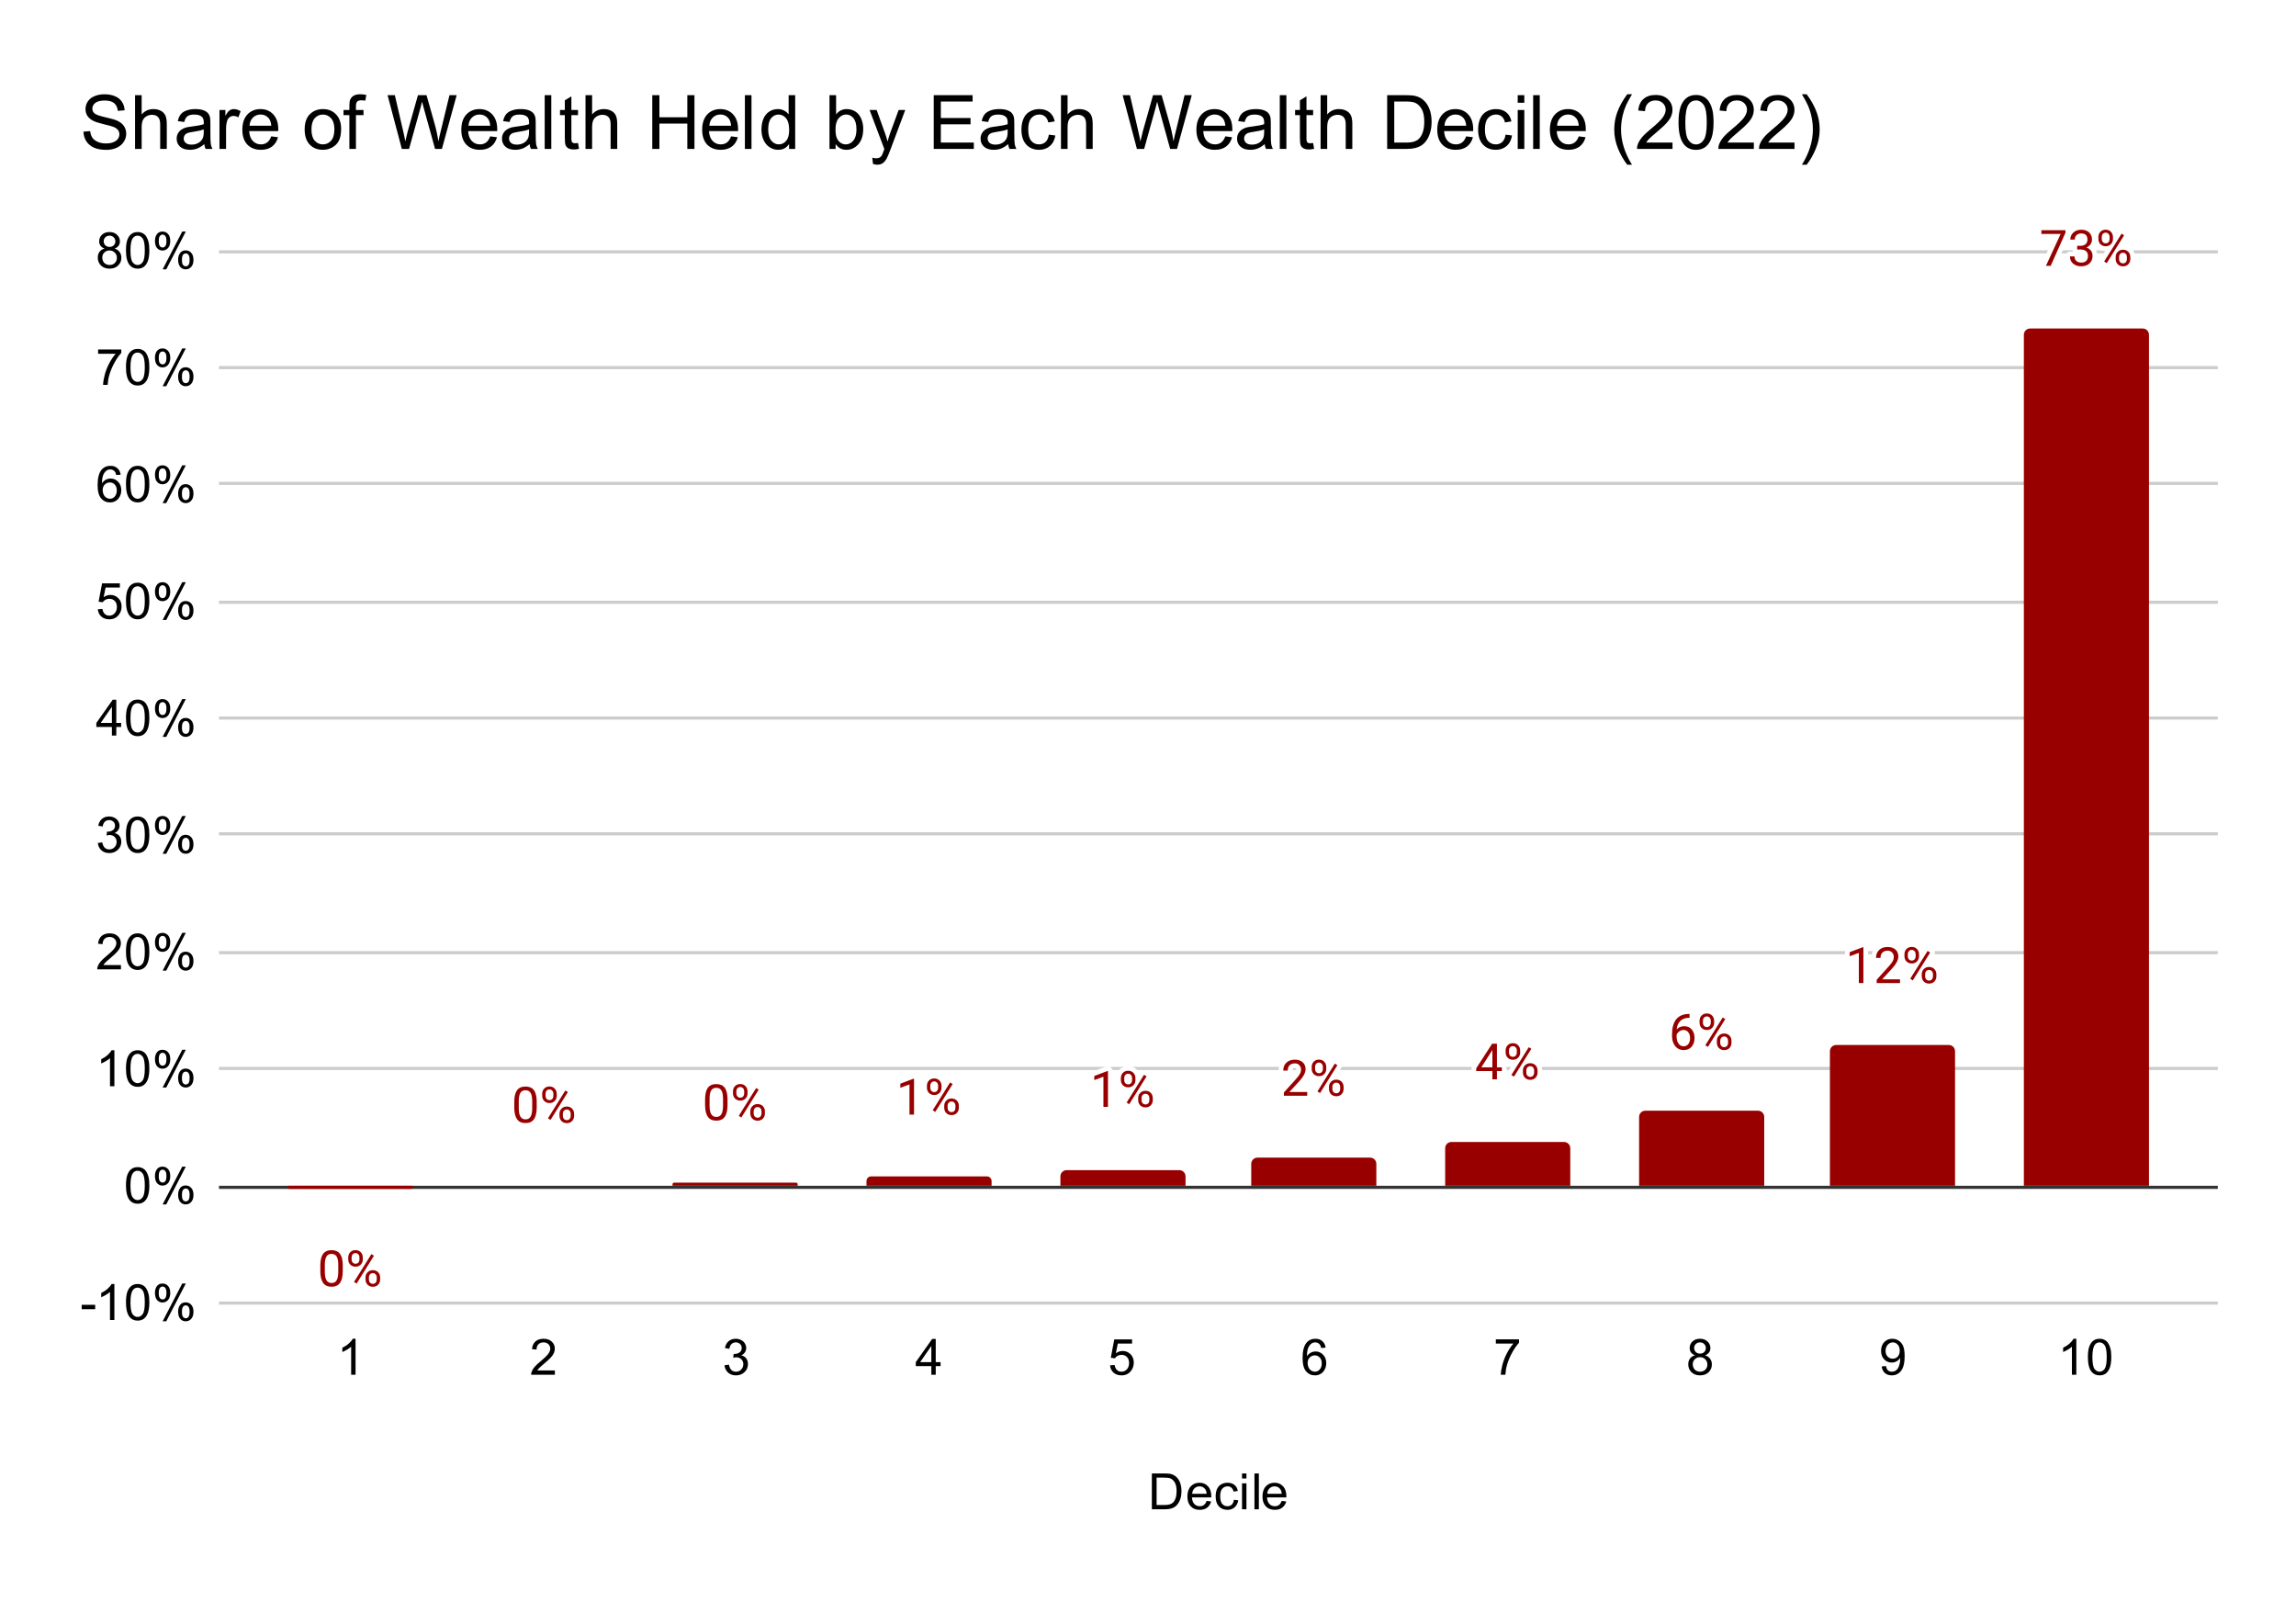 <?xml version="1.0" encoding="UTF-8"?> <svg xmlns:xlink="http://www.w3.org/1999/xlink" xmlns="http://www.w3.org/2000/svg" version="1.1" viewBox="0.0 0.0 734.0 512.0" fill="none" stroke="none" stroke-linecap="square" stroke-miterlimit="10" width="734" height="512"><path fill="#ffffff" d="M0 0L734.0 0L734.0 512.0L0 512.0L0 0Z" fill-rule="nonzero"></path><path stroke="#cccccc" stroke-width="1.0" stroke-linecap="butt" d="M70.5 416.5L708.5 416.5" fill-rule="nonzero"></path><path stroke="#333333" stroke-width="1.0" stroke-linecap="butt" d="M70.5 379.5L708.5 379.5" fill-rule="nonzero"></path><path stroke="#cccccc" stroke-width="1.0" stroke-linecap="butt" d="M70.5 341.5L708.5 341.5" fill-rule="nonzero"></path><path stroke="#cccccc" stroke-width="1.0" stroke-linecap="butt" d="M70.5 304.5L708.5 304.5" fill-rule="nonzero"></path><path stroke="#cccccc" stroke-width="1.0" stroke-linecap="butt" d="M70.5 266.5L708.5 266.5" fill-rule="nonzero"></path><path stroke="#cccccc" stroke-width="1.0" stroke-linecap="butt" d="M70.5 229.5L708.5 229.5" fill-rule="nonzero"></path><path stroke="#cccccc" stroke-width="1.0" stroke-linecap="butt" d="M70.5 192.5L708.5 192.5" fill-rule="nonzero"></path><path stroke="#cccccc" stroke-width="1.0" stroke-linecap="butt" d="M70.5 154.5L708.5 154.5" fill-rule="nonzero"></path><path stroke="#cccccc" stroke-width="1.0" stroke-linecap="butt" d="M70.5 117.5L708.5 117.5" fill-rule="nonzero"></path><path stroke="#cccccc" stroke-width="1.0" stroke-linecap="butt" d="M70.5 80.5L708.5 80.5" fill-rule="nonzero"></path><clipPath id="id_0"><path d="M70.6 80.167L708.4 80.167L708.4 416.4L70.6 416.4L70.6 80.167Z" clip-rule="nonzero"></path></clipPath><path stroke="#000000" stroke-width="2.0" stroke-linecap="butt" stroke-opacity="0.0" clip-path="url(#id_0)" d="M132.0 379.0L92.0 379.0L92.0 379.5C92.0 379.776 92.224 380.0 92.5 380.0L131.5 380.0C131.776 380.0 132.0 379.776 132.0 379.5Z" fill-rule="nonzero"></path><path fill="#980000" clip-path="url(#id_0)" d="M132.0 379.0L92.0 379.0L92.0 379.5C92.0 379.776 92.224 380.0 92.5 380.0L131.5 380.0C131.776 380.0 132.0 379.776 132.0 379.5Z" fill-rule="nonzero"></path><path stroke="#000000" stroke-width="2.0" stroke-linecap="butt" stroke-opacity="0.0" clip-path="url(#id_0)" d="M194.0 379.0L154.0 379.0L154.0 379.0C154.0 379.0 154.0 379.0 154.0 379.0L194.0 379.0C194.0 379.0 194.0 379.0 194.0 379.0Z" fill-rule="nonzero"></path><path fill="#980000" clip-path="url(#id_0)" d="M194.0 379.0L154.0 379.0L154.0 379.0C154.0 379.0 154.0 379.0 154.0 379.0L194.0 379.0C194.0 379.0 194.0 379.0 194.0 379.0Z" fill-rule="nonzero"></path><path stroke="#000000" stroke-width="2.0" stroke-linecap="butt" stroke-opacity="0.0" clip-path="url(#id_0)" d="M255.0 379.0L215.0 379.0L215.0 378.5C215.0 378.224 215.224 378.0 215.5 378.0L254.5 378.0C254.776 378.0 255.0 378.224 255.0 378.5Z" fill-rule="nonzero"></path><path fill="#980000" clip-path="url(#id_0)" d="M255.0 379.0L215.0 379.0L215.0 378.5C215.0 378.224 215.224 378.0 215.5 378.0L254.5 378.0C254.776 378.0 255.0 378.224 255.0 378.5Z" fill-rule="nonzero"></path><path stroke="#000000" stroke-width="2.0" stroke-linecap="butt" stroke-opacity="0.0" clip-path="url(#id_0)" d="M317.0 379.0L277.0 379.0L277.0 377.5C277.0 376.672 277.672 376.0 278.5 376.0L315.5 376.0C316.328 376.0 317.0 376.672 317.0 377.5Z" fill-rule="nonzero"></path><path fill="#980000" clip-path="url(#id_0)" d="M317.0 379.0L277.0 379.0L277.0 377.5C277.0 376.672 277.672 376.0 278.5 376.0L315.5 376.0C316.328 376.0 317.0 376.672 317.0 377.5Z" fill-rule="nonzero"></path><path stroke="#000000" stroke-width="2.0" stroke-linecap="butt" stroke-opacity="0.0" clip-path="url(#id_0)" d="M379.0 379.0L339.0 379.0L339.0 376.0C339.0 374.895 339.895 374.0 341.0 374.0L377.0 374.0C378.105 374.0 379.0 374.895 379.0 376.0Z" fill-rule="nonzero"></path><path fill="#980000" clip-path="url(#id_0)" d="M379.0 379.0L339.0 379.0L339.0 376.0C339.0 374.895 339.895 374.0 341.0 374.0L377.0 374.0C378.105 374.0 379.0 374.895 379.0 376.0Z" fill-rule="nonzero"></path><path stroke="#000000" stroke-width="2.0" stroke-linecap="butt" stroke-opacity="0.0" clip-path="url(#id_0)" d="M440.0 379.0L400.0 379.0L400.0 372.0C400.0 370.895 400.895 370.0 402.0 370.0L438.0 370.0C439.105 370.0 440.0 370.895 440.0 372.0Z" fill-rule="nonzero"></path><path fill="#980000" clip-path="url(#id_0)" d="M440.0 379.0L400.0 379.0L400.0 372.0C400.0 370.895 400.895 370.0 402.0 370.0L438.0 370.0C439.105 370.0 440.0 370.895 440.0 372.0Z" fill-rule="nonzero"></path><path stroke="#000000" stroke-width="2.0" stroke-linecap="butt" stroke-opacity="0.0" clip-path="url(#id_0)" d="M502.0 379.0L462.0 379.0L462.0 367.0C462.0 365.895 462.895 365.0 464.0 365.0L500.0 365.0C501.105 365.0 502.0 365.895 502.0 367.0Z" fill-rule="nonzero"></path><path fill="#980000" clip-path="url(#id_0)" d="M502.0 379.0L462.0 379.0L462.0 367.0C462.0 365.895 462.895 365.0 464.0 365.0L500.0 365.0C501.105 365.0 502.0 365.895 502.0 367.0Z" fill-rule="nonzero"></path><path stroke="#000000" stroke-width="2.0" stroke-linecap="butt" stroke-opacity="0.0" clip-path="url(#id_0)" d="M564.0 379.0L524.0 379.0L524.0 357.0C524.0 355.895 524.895 355.0 526.0 355.0L562.0 355.0C563.105 355.0 564.0 355.895 564.0 357.0Z" fill-rule="nonzero"></path><path fill="#980000" clip-path="url(#id_0)" d="M564.0 379.0L524.0 379.0L524.0 357.0C524.0 355.895 524.895 355.0 526.0 355.0L562.0 355.0C563.105 355.0 564.0 355.895 564.0 357.0Z" fill-rule="nonzero"></path><path stroke="#000000" stroke-width="2.0" stroke-linecap="butt" stroke-opacity="0.0" clip-path="url(#id_0)" d="M625.0 379.0L585.0 379.0L585.0 336.0C585.0 334.895 585.895 334.0 587.0 334.0L623.0 334.0C624.105 334.0 625.0 334.895 625.0 336.0Z" fill-rule="nonzero"></path><path fill="#980000" clip-path="url(#id_0)" d="M625.0 379.0L585.0 379.0L585.0 336.0C585.0 334.895 585.895 334.0 587.0 334.0L623.0 334.0C624.105 334.0 625.0 334.895 625.0 336.0Z" fill-rule="nonzero"></path><path stroke="#000000" stroke-width="2.0" stroke-linecap="butt" stroke-opacity="0.0" clip-path="url(#id_0)" d="M687.0 379.0L647.0 379.0L647.0 107.0C647.0 105.895 647.895 105.0 649.0 105.0L685.0 105.0C686.105 105.0 687.0 105.895 687.0 107.0Z" fill-rule="nonzero"></path><path fill="#980000" clip-path="url(#id_0)" d="M687.0 379.0L647.0 379.0L647.0 107.0C647.0 105.895 647.895 105.0 649.0 105.0L685.0 105.0C686.105 105.0 687.0 105.895 687.0 107.0Z" fill-rule="nonzero"></path><path stroke="#ffffff" stroke-width="3.0" stroke-linejoin="round" stroke-linecap="round" d="M109.578 406.255Q109.578 408.801 108.703 410.036Q107.844 411.27 106.0 411.27Q104.188 411.27 103.312 410.067Q102.438 408.848 102.406 406.458L102.406 404.52Q102.406 402.02 103.266 400.801Q104.141 399.583 105.984 399.583Q107.828 399.583 108.688 400.755Q109.562 401.926 109.578 404.38L109.578 406.255ZM108.141 404.286Q108.141 402.442 107.625 401.614Q107.109 400.77 105.984 400.77Q104.875 400.77 104.359 401.614Q103.859 402.442 103.844 404.176L103.844 406.489Q103.844 408.333 104.375 409.208Q104.922 410.083 106.0 410.083Q107.078 410.083 107.594 409.255Q108.109 408.426 108.141 406.645L108.141 404.286ZM111.328 401.926Q111.328 400.895 111.969 400.239Q112.625 399.567 113.656 399.567Q114.688 399.567 115.328 400.239Q115.984 400.911 115.984 401.973L115.984 402.52Q115.984 403.551 115.328 404.208Q114.672 404.864 113.672 404.864Q112.656 404.864 111.984 404.208Q111.328 403.551 111.328 402.473L111.328 401.926ZM112.406 402.52Q112.406 403.13 112.75 403.536Q113.094 403.926 113.672 403.926Q114.219 403.926 114.562 403.551Q114.906 403.161 114.906 402.489L114.906 401.926Q114.906 401.317 114.562 400.926Q114.234 400.52 113.656 400.52Q113.078 400.52 112.734 400.926Q112.406 401.317 112.406 401.958L112.406 402.52ZM116.859 408.317Q116.859 407.301 117.516 406.645Q118.172 405.973 119.188 405.973Q120.219 405.973 120.875 406.63Q121.531 407.286 121.531 408.38L121.531 408.926Q121.531 409.958 120.875 410.63Q120.219 411.286 119.203 411.286Q118.188 411.286 117.516 410.63Q116.859 409.973 116.859 408.88L116.859 408.317ZM117.938 408.926Q117.938 409.551 118.281 409.942Q118.625 410.333 119.203 410.333Q119.766 410.333 120.094 409.958Q120.438 409.567 120.438 408.895L120.438 408.317Q120.438 407.708 120.094 407.317Q119.766 406.926 119.188 406.926Q118.641 406.926 118.281 407.317Q117.938 407.692 117.938 408.348L117.938 408.926ZM114.0 410.255L113.172 409.739L118.734 400.848L119.547 401.364L114.0 410.255Z" fill-rule="nonzero"></path><path fill="#980000" d="M109.578 406.255Q109.578 408.801 108.703 410.036Q107.844 411.27 106.0 411.27Q104.188 411.27 103.312 410.067Q102.438 408.848 102.406 406.458L102.406 404.52Q102.406 402.02 103.266 400.801Q104.141 399.583 105.984 399.583Q107.828 399.583 108.688 400.755Q109.562 401.926 109.578 404.38L109.578 406.255ZM108.141 404.286Q108.141 402.442 107.625 401.614Q107.109 400.77 105.984 400.77Q104.875 400.77 104.359 401.614Q103.859 402.442 103.844 404.176L103.844 406.489Q103.844 408.333 104.375 409.208Q104.922 410.083 106.0 410.083Q107.078 410.083 107.594 409.255Q108.109 408.426 108.141 406.645L108.141 404.286ZM111.328 401.926Q111.328 400.895 111.969 400.239Q112.625 399.567 113.656 399.567Q114.688 399.567 115.328 400.239Q115.984 400.911 115.984 401.973L115.984 402.52Q115.984 403.551 115.328 404.208Q114.672 404.864 113.672 404.864Q112.656 404.864 111.984 404.208Q111.328 403.551 111.328 402.473L111.328 401.926ZM112.406 402.52Q112.406 403.13 112.75 403.536Q113.094 403.926 113.672 403.926Q114.219 403.926 114.562 403.551Q114.906 403.161 114.906 402.489L114.906 401.926Q114.906 401.317 114.562 400.926Q114.234 400.52 113.656 400.52Q113.078 400.52 112.734 400.926Q112.406 401.317 112.406 401.958L112.406 402.52ZM116.859 408.317Q116.859 407.301 117.516 406.645Q118.172 405.973 119.188 405.973Q120.219 405.973 120.875 406.63Q121.531 407.286 121.531 408.38L121.531 408.926Q121.531 409.958 120.875 410.63Q120.219 411.286 119.203 411.286Q118.188 411.286 117.516 410.63Q116.859 409.973 116.859 408.88L116.859 408.317ZM117.938 408.926Q117.938 409.551 118.281 409.942Q118.625 410.333 119.203 410.333Q119.766 410.333 120.094 409.958Q120.438 409.567 120.438 408.895L120.438 408.317Q120.438 407.708 120.094 407.317Q119.766 406.926 119.188 406.926Q118.641 406.926 118.281 407.317Q117.938 407.692 117.938 408.348L117.938 408.926ZM114.0 410.255L113.172 409.739L118.734 400.848L119.547 401.364L114.0 410.255Z" fill-rule="nonzero"></path><path stroke="#ffffff" stroke-width="3.0" stroke-linejoin="round" stroke-linecap="round" d="M171.578 353.951Q171.578 356.498 170.703 357.732Q169.844 358.966 168.0 358.966Q166.188 358.966 165.312 357.763Q164.438 356.544 164.406 354.154L164.406 352.216Q164.406 349.716 165.266 348.498Q166.141 347.279 167.984 347.279Q169.828 347.279 170.688 348.451Q171.562 349.623 171.578 352.076L171.578 353.951ZM170.141 351.982Q170.141 350.138 169.625 349.31Q169.109 348.466 167.984 348.466Q166.875 348.466 166.359 349.31Q165.859 350.138 165.844 351.873L165.844 354.185Q165.844 356.029 166.375 356.904Q166.922 357.779 168.0 357.779Q169.078 357.779 169.594 356.951Q170.109 356.123 170.141 354.341L170.141 351.982ZM173.328 349.623Q173.328 348.591 173.969 347.935Q174.625 347.263 175.656 347.263Q176.688 347.263 177.328 347.935Q177.984 348.607 177.984 349.669L177.984 350.216Q177.984 351.248 177.328 351.904Q176.672 352.56 175.672 352.56Q174.656 352.56 173.984 351.904Q173.328 351.248 173.328 350.169L173.328 349.623ZM174.406 350.216Q174.406 350.826 174.75 351.232Q175.094 351.623 175.672 351.623Q176.219 351.623 176.562 351.248Q176.906 350.857 176.906 350.185L176.906 349.623Q176.906 349.013 176.562 348.623Q176.234 348.216 175.656 348.216Q175.078 348.216 174.734 348.623Q174.406 349.013 174.406 349.654L174.406 350.216ZM178.859 356.013Q178.859 354.998 179.516 354.341Q180.172 353.669 181.188 353.669Q182.219 353.669 182.875 354.326Q183.531 354.982 183.531 356.076L183.531 356.623Q183.531 357.654 182.875 358.326Q182.219 358.982 181.203 358.982Q180.188 358.982 179.516 358.326Q178.859 357.669 178.859 356.576L178.859 356.013ZM179.938 356.623Q179.938 357.248 180.281 357.638Q180.625 358.029 181.203 358.029Q181.766 358.029 182.094 357.654Q182.438 357.263 182.438 356.591L182.438 356.013Q182.438 355.404 182.094 355.013Q181.766 354.623 181.188 354.623Q180.641 354.623 180.281 355.013Q179.938 355.388 179.938 356.044L179.938 356.623ZM176.0 357.951L175.172 357.435L180.734 348.544L181.547 349.06L176.0 357.951Z" fill-rule="nonzero"></path><path fill="#980000" d="M171.578 353.951Q171.578 356.498 170.703 357.732Q169.844 358.966 168.0 358.966Q166.188 358.966 165.312 357.763Q164.438 356.544 164.406 354.154L164.406 352.216Q164.406 349.716 165.266 348.498Q166.141 347.279 167.984 347.279Q169.828 347.279 170.688 348.451Q171.562 349.623 171.578 352.076L171.578 353.951ZM170.141 351.982Q170.141 350.138 169.625 349.31Q169.109 348.466 167.984 348.466Q166.875 348.466 166.359 349.31Q165.859 350.138 165.844 351.873L165.844 354.185Q165.844 356.029 166.375 356.904Q166.922 357.779 168.0 357.779Q169.078 357.779 169.594 356.951Q170.109 356.123 170.141 354.341L170.141 351.982ZM173.328 349.623Q173.328 348.591 173.969 347.935Q174.625 347.263 175.656 347.263Q176.688 347.263 177.328 347.935Q177.984 348.607 177.984 349.669L177.984 350.216Q177.984 351.248 177.328 351.904Q176.672 352.56 175.672 352.56Q174.656 352.56 173.984 351.904Q173.328 351.248 173.328 350.169L173.328 349.623ZM174.406 350.216Q174.406 350.826 174.75 351.232Q175.094 351.623 175.672 351.623Q176.219 351.623 176.562 351.248Q176.906 350.857 176.906 350.185L176.906 349.623Q176.906 349.013 176.562 348.623Q176.234 348.216 175.656 348.216Q175.078 348.216 174.734 348.623Q174.406 349.013 174.406 349.654L174.406 350.216ZM178.859 356.013Q178.859 354.998 179.516 354.341Q180.172 353.669 181.188 353.669Q182.219 353.669 182.875 354.326Q183.531 354.982 183.531 356.076L183.531 356.623Q183.531 357.654 182.875 358.326Q182.219 358.982 181.203 358.982Q180.188 358.982 179.516 358.326Q178.859 357.669 178.859 356.576L178.859 356.013ZM179.938 356.623Q179.938 357.248 180.281 357.638Q180.625 358.029 181.203 358.029Q181.766 358.029 182.094 357.654Q182.438 357.263 182.438 356.591L182.438 356.013Q182.438 355.404 182.094 355.013Q181.766 354.623 181.188 354.623Q180.641 354.623 180.281 355.013Q179.938 355.388 179.938 356.044L179.938 356.623ZM176.0 357.951L175.172 357.435L180.734 348.544L181.547 349.06L176.0 357.951Z" fill-rule="nonzero"></path><path stroke="#ffffff" stroke-width="3.0" stroke-linejoin="round" stroke-linecap="round" d="M232.578 353.172Q232.578 355.719 231.703 356.953Q230.844 358.188 229.0 358.188Q227.188 358.188 226.312 356.985Q225.438 355.766 225.406 353.375L225.406 351.438Q225.406 348.938 226.266 347.719Q227.141 346.5 228.984 346.5Q230.828 346.5 231.688 347.672Q232.562 348.844 232.578 351.297L232.578 353.172ZM231.141 351.203Q231.141 349.36 230.625 348.532Q230.109 347.688 228.984 347.688Q227.875 347.688 227.359 348.532Q226.859 349.36 226.844 351.094L226.844 353.407Q226.844 355.25 227.375 356.125Q227.922 357 229.0 357Q230.078 357 230.594 356.172Q231.109 355.344 231.141 353.563L231.141 351.203ZM234.328 348.844Q234.328 347.813 234.969 347.157Q235.625 346.485 236.656 346.485Q237.688 346.485 238.328 347.157Q238.984 347.828 238.984 348.891L238.984 349.438Q238.984 350.469 238.328 351.125Q237.672 351.782 236.672 351.782Q235.656 351.782 234.984 351.125Q234.328 350.469 234.328 349.391L234.328 348.844ZM235.406 349.438Q235.406 350.047 235.75 350.453Q236.094 350.844 236.672 350.844Q237.219 350.844 237.562 350.469Q237.906 350.078 237.906 349.407L237.906 348.844Q237.906 348.235 237.562 347.844Q237.234 347.438 236.656 347.438Q236.078 347.438 235.734 347.844Q235.406 348.235 235.406 348.875L235.406 349.438ZM239.859 355.235Q239.859 354.219 240.516 353.563Q241.172 352.891 242.188 352.891Q243.219 352.891 243.875 353.547Q244.531 354.203 244.531 355.297L244.531 355.844Q244.531 356.875 243.875 357.547Q243.219 358.203 242.203 358.203Q241.188 358.203 240.516 357.547Q239.859 356.891 239.859 355.797L239.859 355.235ZM240.938 355.844Q240.938 356.469 241.281 356.86Q241.625 357.25 242.203 357.25Q242.766 357.25 243.094 356.875Q243.438 356.485 243.438 355.813L243.438 355.235Q243.438 354.625 243.094 354.235Q242.766 353.844 242.188 353.844Q241.641 353.844 241.281 354.235Q240.938 354.61 240.938 355.266L240.938 355.844ZM237.0 357.172L236.172 356.657L241.734 347.766L242.547 348.282L237.0 357.172Z" fill-rule="nonzero"></path><path fill="#980000" d="M232.578 353.172Q232.578 355.719 231.703 356.953Q230.844 358.188 229.0 358.188Q227.188 358.188 226.312 356.985Q225.438 355.766 225.406 353.375L225.406 351.438Q225.406 348.938 226.266 347.719Q227.141 346.5 228.984 346.5Q230.828 346.5 231.688 347.672Q232.562 348.844 232.578 351.297L232.578 353.172ZM231.141 351.203Q231.141 349.36 230.625 348.532Q230.109 347.688 228.984 347.688Q227.875 347.688 227.359 348.532Q226.859 349.36 226.844 351.094L226.844 353.407Q226.844 355.25 227.375 356.125Q227.922 357 229.0 357Q230.078 357 230.594 356.172Q231.109 355.344 231.141 353.563L231.141 351.203ZM234.328 348.844Q234.328 347.813 234.969 347.157Q235.625 346.485 236.656 346.485Q237.688 346.485 238.328 347.157Q238.984 347.828 238.984 348.891L238.984 349.438Q238.984 350.469 238.328 351.125Q237.672 351.782 236.672 351.782Q235.656 351.782 234.984 351.125Q234.328 350.469 234.328 349.391L234.328 348.844ZM235.406 349.438Q235.406 350.047 235.75 350.453Q236.094 350.844 236.672 350.844Q237.219 350.844 237.562 350.469Q237.906 350.078 237.906 349.407L237.906 348.844Q237.906 348.235 237.562 347.844Q237.234 347.438 236.656 347.438Q236.078 347.438 235.734 347.844Q235.406 348.235 235.406 348.875L235.406 349.438ZM239.859 355.235Q239.859 354.219 240.516 353.563Q241.172 352.891 242.188 352.891Q243.219 352.891 243.875 353.547Q244.531 354.203 244.531 355.297L244.531 355.844Q244.531 356.875 243.875 357.547Q243.219 358.203 242.203 358.203Q241.188 358.203 240.516 357.547Q239.859 356.891 239.859 355.797L239.859 355.235ZM240.938 355.844Q240.938 356.469 241.281 356.86Q241.625 357.25 242.203 357.25Q242.766 357.25 243.094 356.875Q243.438 356.485 243.438 355.813L243.438 355.235Q243.438 354.625 243.094 354.235Q242.766 353.844 242.188 353.844Q241.641 353.844 241.281 354.235Q240.938 354.61 240.938 355.266L240.938 355.844ZM237.0 357.172L236.172 356.657L241.734 347.766L242.547 348.282L237.0 357.172Z" fill-rule="nonzero"></path><path stroke="#ffffff" stroke-width="3.0" stroke-linejoin="round" stroke-linecap="round" d="M292.203 356.245L290.75 356.245L290.75 346.605L287.828 347.683L287.828 346.37L291.969 344.808L292.203 344.808L292.203 356.245ZM296.328 347.058Q296.328 346.026 296.969 345.37Q297.625 344.698 298.656 344.698Q299.688 344.698 300.328 345.37Q300.984 346.042 300.984 347.105L300.984 347.651Q300.984 348.683 300.328 349.339Q299.672 349.995 298.672 349.995Q297.656 349.995 296.984 349.339Q296.328 348.683 296.328 347.605L296.328 347.058ZM297.406 347.651Q297.406 348.261 297.75 348.667Q298.094 349.058 298.672 349.058Q299.219 349.058 299.562 348.683Q299.906 348.292 299.906 347.62L299.906 347.058Q299.906 346.448 299.562 346.058Q299.234 345.651 298.656 345.651Q298.078 345.651 297.734 346.058Q297.406 346.448 297.406 347.089L297.406 347.651ZM301.859 353.448Q301.859 352.433 302.516 351.776Q303.172 351.105 304.188 351.105Q305.219 351.105 305.875 351.761Q306.531 352.417 306.531 353.511L306.531 354.058Q306.531 355.089 305.875 355.761Q305.219 356.417 304.203 356.417Q303.188 356.417 302.516 355.761Q301.859 355.105 301.859 354.011L301.859 353.448ZM302.938 354.058Q302.938 354.683 303.281 355.073Q303.625 355.464 304.203 355.464Q304.766 355.464 305.094 355.089Q305.438 354.698 305.438 354.026L305.438 353.448Q305.438 352.839 305.094 352.448Q304.766 352.058 304.188 352.058Q303.641 352.058 303.281 352.448Q302.938 352.823 302.938 353.48L302.938 354.058ZM299.0 355.386L298.172 354.87L303.734 345.98L304.547 346.495L299.0 355.386Z" fill-rule="nonzero"></path><path fill="#980000" d="M292.203 356.245L290.75 356.245L290.75 346.605L287.828 347.683L287.828 346.37L291.969 344.808L292.203 344.808L292.203 356.245ZM296.328 347.058Q296.328 346.026 296.969 345.37Q297.625 344.698 298.656 344.698Q299.688 344.698 300.328 345.37Q300.984 346.042 300.984 347.105L300.984 347.651Q300.984 348.683 300.328 349.339Q299.672 349.995 298.672 349.995Q297.656 349.995 296.984 349.339Q296.328 348.683 296.328 347.605L296.328 347.058ZM297.406 347.651Q297.406 348.261 297.75 348.667Q298.094 349.058 298.672 349.058Q299.219 349.058 299.562 348.683Q299.906 348.292 299.906 347.62L299.906 347.058Q299.906 346.448 299.562 346.058Q299.234 345.651 298.656 345.651Q298.078 345.651 297.734 346.058Q297.406 346.448 297.406 347.089L297.406 347.651ZM301.859 353.448Q301.859 352.433 302.516 351.776Q303.172 351.105 304.188 351.105Q305.219 351.105 305.875 351.761Q306.531 352.417 306.531 353.511L306.531 354.058Q306.531 355.089 305.875 355.761Q305.219 356.417 304.203 356.417Q303.188 356.417 302.516 355.761Q301.859 355.105 301.859 354.011L301.859 353.448ZM302.938 354.058Q302.938 354.683 303.281 355.073Q303.625 355.464 304.203 355.464Q304.766 355.464 305.094 355.089Q305.438 354.698 305.438 354.026L305.438 353.448Q305.438 352.839 305.094 352.448Q304.766 352.058 304.188 352.058Q303.641 352.058 303.281 352.448Q302.938 352.823 302.938 353.48L302.938 354.058ZM299.0 355.386L298.172 354.87L303.734 345.98L304.547 346.495L299.0 355.386Z" fill-rule="nonzero"></path><path stroke="#ffffff" stroke-width="3.0" stroke-linejoin="round" stroke-linecap="round" d="M354.203 353.786L352.75 353.786L352.75 344.145L349.828 345.223L349.828 343.911L353.969 342.348L354.203 342.348L354.203 353.786ZM358.328 344.598Q358.328 343.567 358.969 342.911Q359.625 342.239 360.656 342.239Q361.688 342.239 362.328 342.911Q362.984 343.583 362.984 344.645L362.984 345.192Q362.984 346.223 362.328 346.879Q361.672 347.536 360.672 347.536Q359.656 347.536 358.984 346.879Q358.328 346.223 358.328 345.145L358.328 344.598ZM359.406 345.192Q359.406 345.801 359.75 346.208Q360.094 346.598 360.672 346.598Q361.219 346.598 361.562 346.223Q361.906 345.833 361.906 345.161L361.906 344.598Q361.906 343.989 361.562 343.598Q361.234 343.192 360.656 343.192Q360.078 343.192 359.734 343.598Q359.406 343.989 359.406 344.629L359.406 345.192ZM363.859 350.989Q363.859 349.973 364.516 349.317Q365.172 348.645 366.188 348.645Q367.219 348.645 367.875 349.301Q368.531 349.958 368.531 351.051L368.531 351.598Q368.531 352.629 367.875 353.301Q367.219 353.958 366.203 353.958Q365.188 353.958 364.516 353.301Q363.859 352.645 363.859 351.551L363.859 350.989ZM364.938 351.598Q364.938 352.223 365.281 352.614Q365.625 353.004 366.203 353.004Q366.766 353.004 367.094 352.629Q367.438 352.239 367.438 351.567L367.438 350.989Q367.438 350.379 367.094 349.989Q366.766 349.598 366.188 349.598Q365.641 349.598 365.281 349.989Q364.938 350.364 364.938 351.02L364.938 351.598ZM361.0 352.926L360.172 352.411L365.734 343.52L366.547 344.036L361.0 352.926Z" fill-rule="nonzero"></path><path fill="#980000" d="M354.203 353.786L352.75 353.786L352.75 344.145L349.828 345.223L349.828 343.911L353.969 342.348L354.203 342.348L354.203 353.786ZM358.328 344.598Q358.328 343.567 358.969 342.911Q359.625 342.239 360.656 342.239Q361.688 342.239 362.328 342.911Q362.984 343.583 362.984 344.645L362.984 345.192Q362.984 346.223 362.328 346.879Q361.672 347.536 360.672 347.536Q359.656 347.536 358.984 346.879Q358.328 346.223 358.328 345.145L358.328 344.598ZM359.406 345.192Q359.406 345.801 359.75 346.208Q360.094 346.598 360.672 346.598Q361.219 346.598 361.562 346.223Q361.906 345.833 361.906 345.161L361.906 344.598Q361.906 343.989 361.562 343.598Q361.234 343.192 360.656 343.192Q360.078 343.192 359.734 343.598Q359.406 343.989 359.406 344.629L359.406 345.192ZM363.859 350.989Q363.859 349.973 364.516 349.317Q365.172 348.645 366.188 348.645Q367.219 348.645 367.875 349.301Q368.531 349.958 368.531 351.051L368.531 351.598Q368.531 352.629 367.875 353.301Q367.219 353.958 366.203 353.958Q365.188 353.958 364.516 353.301Q363.859 352.645 363.859 351.551L363.859 350.989ZM364.938 351.598Q364.938 352.223 365.281 352.614Q365.625 353.004 366.203 353.004Q366.766 353.004 367.094 352.629Q367.438 352.239 367.438 351.567L367.438 350.989Q367.438 350.379 367.094 349.989Q366.766 349.598 366.188 349.598Q365.641 349.598 365.281 349.989Q364.938 350.364 364.938 351.02L364.938 351.598ZM361.0 352.926L360.172 352.411L365.734 343.52L366.547 344.036L361.0 352.926Z" fill-rule="nonzero"></path><path stroke="#ffffff" stroke-width="3.0" stroke-linejoin="round" stroke-linecap="round" d="M417.906 350.221L410.453 350.221L410.453 349.174L414.391 344.799Q415.266 343.814 415.594 343.189Q415.922 342.564 415.922 341.908Q415.922 341.018 415.375 340.455Q414.844 339.877 413.953 339.877Q412.875 339.877 412.266 340.486Q411.672 341.096 411.672 342.189L410.234 342.189Q410.234 340.627 411.234 339.658Q412.25 338.689 413.953 338.689Q415.531 338.689 416.453 339.518Q417.375 340.346 417.375 341.736Q417.375 343.408 415.234 345.736L412.188 349.033L417.906 349.033L417.906 350.221ZM419.328 341.033Q419.328 340.002 419.969 339.346Q420.625 338.674 421.656 338.674Q422.688 338.674 423.328 339.346Q423.984 340.018 423.984 341.08L423.984 341.627Q423.984 342.658 423.328 343.314Q422.672 343.971 421.672 343.971Q420.656 343.971 419.984 343.314Q419.328 342.658 419.328 341.58L419.328 341.033ZM420.406 341.627Q420.406 342.236 420.75 342.643Q421.094 343.033 421.672 343.033Q422.219 343.033 422.562 342.658Q422.906 342.268 422.906 341.596L422.906 341.033Q422.906 340.424 422.562 340.033Q422.234 339.627 421.656 339.627Q421.078 339.627 420.734 340.033Q420.406 340.424 420.406 341.064L420.406 341.627ZM424.859 347.424Q424.859 346.408 425.516 345.752Q426.172 345.08 427.188 345.08Q428.219 345.08 428.875 345.736Q429.531 346.393 429.531 347.486L429.531 348.033Q429.531 349.064 428.875 349.736Q428.219 350.393 427.203 350.393Q426.188 350.393 425.516 349.736Q424.859 349.08 424.859 347.986L424.859 347.424ZM425.938 348.033Q425.938 348.658 426.281 349.049Q426.625 349.439 427.203 349.439Q427.766 349.439 428.094 349.064Q428.438 348.674 428.438 348.002L428.438 347.424Q428.438 346.814 428.094 346.424Q427.766 346.033 427.188 346.033Q426.641 346.033 426.281 346.424Q425.938 346.799 425.938 347.455L425.938 348.033ZM422.0 349.361L421.172 348.846L426.734 339.955L427.547 340.471L422.0 349.361Z" fill-rule="nonzero"></path><path fill="#980000" d="M417.906 350.221L410.453 350.221L410.453 349.174L414.391 344.799Q415.266 343.814 415.594 343.189Q415.922 342.564 415.922 341.908Q415.922 341.018 415.375 340.455Q414.844 339.877 413.953 339.877Q412.875 339.877 412.266 340.486Q411.672 341.096 411.672 342.189L410.234 342.189Q410.234 340.627 411.234 339.658Q412.25 338.689 413.953 338.689Q415.531 338.689 416.453 339.518Q417.375 340.346 417.375 341.736Q417.375 343.408 415.234 345.736L412.188 349.033L417.906 349.033L417.906 350.221ZM419.328 341.033Q419.328 340.002 419.969 339.346Q420.625 338.674 421.656 338.674Q422.688 338.674 423.328 339.346Q423.984 340.018 423.984 341.08L423.984 341.627Q423.984 342.658 423.328 343.314Q422.672 343.971 421.672 343.971Q420.656 343.971 419.984 343.314Q419.328 342.658 419.328 341.58L419.328 341.033ZM420.406 341.627Q420.406 342.236 420.75 342.643Q421.094 343.033 421.672 343.033Q422.219 343.033 422.562 342.658Q422.906 342.268 422.906 341.596L422.906 341.033Q422.906 340.424 422.562 340.033Q422.234 339.627 421.656 339.627Q421.078 339.627 420.734 340.033Q420.406 340.424 420.406 341.064L420.406 341.627ZM424.859 347.424Q424.859 346.408 425.516 345.752Q426.172 345.08 427.188 345.08Q428.219 345.08 428.875 345.736Q429.531 346.393 429.531 347.486L429.531 348.033Q429.531 349.064 428.875 349.736Q428.219 350.393 427.203 350.393Q426.188 350.393 425.516 349.736Q424.859 349.08 424.859 347.986L424.859 347.424ZM425.938 348.033Q425.938 348.658 426.281 349.049Q426.625 349.439 427.203 349.439Q427.766 349.439 428.094 349.064Q428.438 348.674 428.438 348.002L428.438 347.424Q428.438 346.814 428.094 346.424Q427.766 346.033 427.188 346.033Q426.641 346.033 426.281 346.424Q425.938 346.799 425.938 347.455L425.938 348.033ZM422.0 349.361L421.172 348.846L426.734 339.955L427.547 340.471L422.0 349.361Z" fill-rule="nonzero"></path><path stroke="#ffffff" stroke-width="3.0" stroke-linejoin="round" stroke-linecap="round" d="M478.547 341.144L480.125 341.144L480.125 342.331L478.547 342.331L478.547 344.972L477.094 344.972L477.094 342.331L471.922 342.331L471.922 341.472L477.016 333.597L478.547 333.597L478.547 341.144ZM473.562 341.144L477.094 341.144L477.094 335.566L476.922 335.878L473.562 341.144ZM481.328 335.784Q481.328 334.753 481.969 334.097Q482.625 333.425 483.656 333.425Q484.688 333.425 485.328 334.097Q485.984 334.769 485.984 335.831L485.984 336.378Q485.984 337.409 485.328 338.066Q484.672 338.722 483.672 338.722Q482.656 338.722 481.984 338.066Q481.328 337.409 481.328 336.331L481.328 335.784ZM482.406 336.378Q482.406 336.988 482.75 337.394Q483.094 337.784 483.672 337.784Q484.219 337.784 484.562 337.409Q484.906 337.019 484.906 336.347L484.906 335.784Q484.906 335.175 484.562 334.784Q484.234 334.378 483.656 334.378Q483.078 334.378 482.734 334.784Q482.406 335.175 482.406 335.816L482.406 336.378ZM486.859 342.175Q486.859 341.159 487.516 340.503Q488.172 339.831 489.188 339.831Q490.219 339.831 490.875 340.488Q491.531 341.144 491.531 342.238L491.531 342.784Q491.531 343.816 490.875 344.488Q490.219 345.144 489.203 345.144Q488.188 345.144 487.516 344.488Q486.859 343.831 486.859 342.738L486.859 342.175ZM487.938 342.784Q487.938 343.409 488.281 343.8Q488.625 344.191 489.203 344.191Q489.766 344.191 490.094 343.816Q490.438 343.425 490.438 342.753L490.438 342.175Q490.438 341.566 490.094 341.175Q489.766 340.784 489.188 340.784Q488.641 340.784 488.281 341.175Q487.938 341.55 487.938 342.206L487.938 342.784ZM484.0 344.113L483.172 343.597L488.734 334.706L489.547 335.222L484.0 344.113Z" fill-rule="nonzero"></path><path fill="#980000" d="M478.547 341.144L480.125 341.144L480.125 342.331L478.547 342.331L478.547 344.972L477.094 344.972L477.094 342.331L471.922 342.331L471.922 341.472L477.016 333.597L478.547 333.597L478.547 341.144ZM473.562 341.144L477.094 341.144L477.094 335.566L476.922 335.878L473.562 341.144ZM481.328 335.784Q481.328 334.753 481.969 334.097Q482.625 333.425 483.656 333.425Q484.688 333.425 485.328 334.097Q485.984 334.769 485.984 335.831L485.984 336.378Q485.984 337.409 485.328 338.066Q484.672 338.722 483.672 338.722Q482.656 338.722 481.984 338.066Q481.328 337.409 481.328 336.331L481.328 335.784ZM482.406 336.378Q482.406 336.988 482.75 337.394Q483.094 337.784 483.672 337.784Q484.219 337.784 484.562 337.409Q484.906 337.019 484.906 336.347L484.906 335.784Q484.906 335.175 484.562 334.784Q484.234 334.378 483.656 334.378Q483.078 334.378 482.734 334.784Q482.406 335.175 482.406 335.816L482.406 336.378ZM486.859 342.175Q486.859 341.159 487.516 340.503Q488.172 339.831 489.188 339.831Q490.219 339.831 490.875 340.488Q491.531 341.144 491.531 342.238L491.531 342.784Q491.531 343.816 490.875 344.488Q490.219 345.144 489.203 345.144Q488.188 345.144 487.516 344.488Q486.859 343.831 486.859 342.738L486.859 342.175ZM487.938 342.784Q487.938 343.409 488.281 343.8Q488.625 344.191 489.203 344.191Q489.766 344.191 490.094 343.816Q490.438 343.425 490.438 342.753L490.438 342.175Q490.438 341.566 490.094 341.175Q489.766 340.784 489.188 340.784Q488.641 340.784 488.281 341.175Q487.938 341.55 487.938 342.206L487.938 342.784ZM484.0 344.113L483.172 343.597L488.734 334.706L489.547 335.222L484.0 344.113Z" fill-rule="nonzero"></path><path stroke="#ffffff" stroke-width="3.0" stroke-linejoin="round" stroke-linecap="round" d="M540.125 324.08L540.125 325.314L539.859 325.314Q538.172 325.345 537.172 326.314Q536.172 327.283 536.016 329.033Q536.906 328.002 538.469 328.002Q539.953 328.002 540.828 329.049Q541.719 330.095 541.719 331.752Q541.719 333.517 540.766 334.58Q539.812 335.627 538.203 335.627Q536.562 335.627 535.547 334.377Q534.531 333.111 534.531 331.142L534.531 330.58Q534.531 327.439 535.875 325.783Q537.219 324.127 539.859 324.08L540.125 324.08ZM538.219 329.205Q537.484 329.205 536.859 329.658Q536.234 330.095 535.984 330.767L535.984 331.299Q535.984 332.705 536.609 333.564Q537.25 334.424 538.203 334.424Q539.172 334.424 539.734 333.705Q540.297 332.986 540.297 331.83Q540.297 330.658 539.719 329.939Q539.156 329.205 538.219 329.205ZM543.328 326.283Q543.328 325.252 543.969 324.595Q544.625 323.924 545.656 323.924Q546.688 323.924 547.328 324.595Q547.984 325.267 547.984 326.33L547.984 326.877Q547.984 327.908 547.328 328.564Q546.672 329.22 545.672 329.22Q544.656 329.22 543.984 328.564Q543.328 327.908 543.328 326.83L543.328 326.283ZM544.406 326.877Q544.406 327.486 544.75 327.892Q545.094 328.283 545.672 328.283Q546.219 328.283 546.562 327.908Q546.906 327.517 546.906 326.845L546.906 326.283Q546.906 325.674 546.562 325.283Q546.234 324.877 545.656 324.877Q545.078 324.877 544.734 325.283Q544.406 325.674 544.406 326.314L544.406 326.877ZM548.859 332.674Q548.859 331.658 549.516 331.002Q550.172 330.33 551.188 330.33Q552.219 330.33 552.875 330.986Q553.531 331.642 553.531 332.736L553.531 333.283Q553.531 334.314 552.875 334.986Q552.219 335.642 551.203 335.642Q550.188 335.642 549.516 334.986Q548.859 334.33 548.859 333.236L548.859 332.674ZM549.938 333.283Q549.938 333.908 550.281 334.299Q550.625 334.689 551.203 334.689Q551.766 334.689 552.094 334.314Q552.438 333.924 552.438 333.252L552.438 332.674Q552.438 332.064 552.094 331.674Q551.766 331.283 551.188 331.283Q550.641 331.283 550.281 331.674Q549.938 332.049 549.938 332.705L549.938 333.283ZM546.0 334.611L545.172 334.095L550.734 325.205L551.547 325.72L546.0 334.611Z" fill-rule="nonzero"></path><path fill="#980000" d="M540.125 324.08L540.125 325.314L539.859 325.314Q538.172 325.345 537.172 326.314Q536.172 327.283 536.016 329.033Q536.906 328.002 538.469 328.002Q539.953 328.002 540.828 329.049Q541.719 330.095 541.719 331.752Q541.719 333.517 540.766 334.58Q539.812 335.627 538.203 335.627Q536.562 335.627 535.547 334.377Q534.531 333.111 534.531 331.142L534.531 330.58Q534.531 327.439 535.875 325.783Q537.219 324.127 539.859 324.08L540.125 324.08ZM538.219 329.205Q537.484 329.205 536.859 329.658Q536.234 330.095 535.984 330.767L535.984 331.299Q535.984 332.705 536.609 333.564Q537.25 334.424 538.203 334.424Q539.172 334.424 539.734 333.705Q540.297 332.986 540.297 331.83Q540.297 330.658 539.719 329.939Q539.156 329.205 538.219 329.205ZM543.328 326.283Q543.328 325.252 543.969 324.595Q544.625 323.924 545.656 323.924Q546.688 323.924 547.328 324.595Q547.984 325.267 547.984 326.33L547.984 326.877Q547.984 327.908 547.328 328.564Q546.672 329.22 545.672 329.22Q544.656 329.22 543.984 328.564Q543.328 327.908 543.328 326.83L543.328 326.283ZM544.406 326.877Q544.406 327.486 544.75 327.892Q545.094 328.283 545.672 328.283Q546.219 328.283 546.562 327.908Q546.906 327.517 546.906 326.845L546.906 326.283Q546.906 325.674 546.562 325.283Q546.234 324.877 545.656 324.877Q545.078 324.877 544.734 325.283Q544.406 325.674 544.406 326.314L544.406 326.877ZM548.859 332.674Q548.859 331.658 549.516 331.002Q550.172 330.33 551.188 330.33Q552.219 330.33 552.875 330.986Q553.531 331.642 553.531 332.736L553.531 333.283Q553.531 334.314 552.875 334.986Q552.219 335.642 551.203 335.642Q550.188 335.642 549.516 334.986Q548.859 334.33 548.859 333.236L548.859 332.674ZM549.938 333.283Q549.938 333.908 550.281 334.299Q550.625 334.689 551.203 334.689Q551.766 334.689 552.094 334.314Q552.438 333.924 552.438 333.252L552.438 332.674Q552.438 332.064 552.094 331.674Q551.766 331.283 551.188 331.283Q550.641 331.283 550.281 331.674Q549.938 332.049 549.938 332.705L549.938 333.283ZM546.0 334.611L545.172 334.095L550.734 325.205L551.547 325.72L546.0 334.611Z" fill-rule="nonzero"></path><path stroke="#ffffff" stroke-width="3.0" stroke-linejoin="round" stroke-linecap="round" d="M595.703 314.206L594.25 314.206L594.25 304.565L591.328 305.643L591.328 304.331L595.469 302.768L595.703 302.768L595.703 314.206ZM607.406 314.206L599.953 314.206L599.953 313.159L603.891 308.784Q604.766 307.8 605.094 307.175Q605.422 306.55 605.422 305.893Q605.422 305.003 604.875 304.44Q604.344 303.862 603.453 303.862Q602.375 303.862 601.766 304.472Q601.172 305.081 601.172 306.175L599.734 306.175Q599.734 304.612 600.734 303.643Q601.75 302.675 603.453 302.675Q605.031 302.675 605.953 303.503Q606.875 304.331 606.875 305.722Q606.875 307.393 604.734 309.722L601.688 313.018L607.406 313.018L607.406 314.206ZM608.828 305.018Q608.828 303.987 609.469 303.331Q610.125 302.659 611.156 302.659Q612.188 302.659 612.828 303.331Q613.484 304.003 613.484 305.065L613.484 305.612Q613.484 306.643 612.828 307.3Q612.172 307.956 611.172 307.956Q610.156 307.956 609.484 307.3Q608.828 306.643 608.828 305.565L608.828 305.018ZM609.906 305.612Q609.906 306.222 610.25 306.628Q610.594 307.018 611.172 307.018Q611.719 307.018 612.062 306.643Q612.406 306.253 612.406 305.581L612.406 305.018Q612.406 304.409 612.062 304.018Q611.734 303.612 611.156 303.612Q610.578 303.612 610.234 304.018Q609.906 304.409 609.906 305.05L609.906 305.612ZM614.359 311.409Q614.359 310.393 615.016 309.737Q615.672 309.065 616.688 309.065Q617.719 309.065 618.375 309.722Q619.031 310.378 619.031 311.472L619.031 312.018Q619.031 313.05 618.375 313.722Q617.719 314.378 616.703 314.378Q615.688 314.378 615.016 313.722Q614.359 313.065 614.359 311.972L614.359 311.409ZM615.438 312.018Q615.438 312.643 615.781 313.034Q616.125 313.425 616.703 313.425Q617.266 313.425 617.594 313.05Q617.938 312.659 617.938 311.987L617.938 311.409Q617.938 310.8 617.594 310.409Q617.266 310.018 616.688 310.018Q616.141 310.018 615.781 310.409Q615.438 310.784 615.438 311.44L615.438 312.018ZM611.5 313.347L610.672 312.831L616.234 303.94L617.047 304.456L611.5 313.347Z" fill-rule="nonzero"></path><path fill="#980000" d="M595.703 314.206L594.25 314.206L594.25 304.565L591.328 305.643L591.328 304.331L595.469 302.768L595.703 302.768L595.703 314.206ZM607.406 314.206L599.953 314.206L599.953 313.159L603.891 308.784Q604.766 307.8 605.094 307.175Q605.422 306.55 605.422 305.893Q605.422 305.003 604.875 304.44Q604.344 303.862 603.453 303.862Q602.375 303.862 601.766 304.472Q601.172 305.081 601.172 306.175L599.734 306.175Q599.734 304.612 600.734 303.643Q601.75 302.675 603.453 302.675Q605.031 302.675 605.953 303.503Q606.875 304.331 606.875 305.722Q606.875 307.393 604.734 309.722L601.688 313.018L607.406 313.018L607.406 314.206ZM608.828 305.018Q608.828 303.987 609.469 303.331Q610.125 302.659 611.156 302.659Q612.188 302.659 612.828 303.331Q613.484 304.003 613.484 305.065L613.484 305.612Q613.484 306.643 612.828 307.3Q612.172 307.956 611.172 307.956Q610.156 307.956 609.484 307.3Q608.828 306.643 608.828 305.565L608.828 305.018ZM609.906 305.612Q609.906 306.222 610.25 306.628Q610.594 307.018 611.172 307.018Q611.719 307.018 612.062 306.643Q612.406 306.253 612.406 305.581L612.406 305.018Q612.406 304.409 612.062 304.018Q611.734 303.612 611.156 303.612Q610.578 303.612 610.234 304.018Q609.906 304.409 609.906 305.05L609.906 305.612ZM614.359 311.409Q614.359 310.393 615.016 309.737Q615.672 309.065 616.688 309.065Q617.719 309.065 618.375 309.722Q619.031 310.378 619.031 311.472L619.031 312.018Q619.031 313.05 618.375 313.722Q617.719 314.378 616.703 314.378Q615.688 314.378 615.016 313.722Q614.359 313.065 614.359 311.972L614.359 311.409ZM615.438 312.018Q615.438 312.643 615.781 313.034Q616.125 313.425 616.703 313.425Q617.266 313.425 617.594 313.05Q617.938 312.659 617.938 311.987L617.938 311.409Q617.938 310.8 617.594 310.409Q617.266 310.018 616.688 310.018Q616.141 310.018 615.781 310.409Q615.438 310.784 615.438 311.44L615.438 312.018ZM611.5 313.347L610.672 312.831L616.234 303.94L617.047 304.456L611.5 313.347Z" fill-rule="nonzero"></path><path stroke="#ffffff" stroke-width="3.0" stroke-linejoin="round" stroke-linecap="round" d="M660.297 74.397L655.578 84.959L654.062 84.959L658.766 74.772L652.609 74.772L652.609 73.584L660.297 73.584L660.297 74.397ZM664.047 78.569L665.141 78.569Q666.156 78.553 666.734 78.038Q667.328 77.506 667.328 76.616Q667.328 74.616 665.344 74.616Q664.406 74.616 663.844 75.147Q663.281 75.678 663.281 76.569L661.844 76.569Q661.844 75.209 662.828 74.319Q663.812 73.428 665.344 73.428Q666.953 73.428 667.859 74.288Q668.781 75.131 668.781 76.647Q668.781 77.381 668.297 78.084Q667.812 78.772 666.984 79.116Q667.922 79.413 668.438 80.1Q668.953 80.788 668.953 81.788Q668.953 83.319 667.953 84.225Q666.953 85.116 665.344 85.116Q663.75 85.116 662.734 84.256Q661.734 83.381 661.734 81.959L663.188 81.959Q663.188 82.85 663.766 83.397Q664.359 83.928 665.344 83.928Q666.391 83.928 666.938 83.381Q667.5 82.834 667.5 81.819Q667.5 80.819 666.891 80.288Q666.281 79.756 665.141 79.741L664.047 79.741L664.047 78.569ZM670.828 75.772Q670.828 74.741 671.469 74.084Q672.125 73.413 673.156 73.413Q674.188 73.413 674.828 74.084Q675.484 74.756 675.484 75.819L675.484 76.366Q675.484 77.397 674.828 78.053Q674.172 78.709 673.172 78.709Q672.156 78.709 671.484 78.053Q670.828 77.397 670.828 76.319L670.828 75.772ZM671.906 76.366Q671.906 76.975 672.25 77.381Q672.594 77.772 673.172 77.772Q673.719 77.772 674.062 77.397Q674.406 77.006 674.406 76.334L674.406 75.772Q674.406 75.163 674.062 74.772Q673.734 74.366 673.156 74.366Q672.578 74.366 672.234 74.772Q671.906 75.163 671.906 75.803L671.906 76.366ZM676.359 82.163Q676.359 81.147 677.016 80.491Q677.672 79.819 678.688 79.819Q679.719 79.819 680.375 80.475Q681.031 81.131 681.031 82.225L681.031 82.772Q681.031 83.803 680.375 84.475Q679.719 85.131 678.703 85.131Q677.688 85.131 677.016 84.475Q676.359 83.819 676.359 82.725L676.359 82.163ZM677.438 82.772Q677.438 83.397 677.781 83.788Q678.125 84.178 678.703 84.178Q679.266 84.178 679.594 83.803Q679.938 83.413 679.938 82.741L679.938 82.163Q679.938 81.553 679.594 81.163Q679.266 80.772 678.688 80.772Q678.141 80.772 677.781 81.163Q677.438 81.538 677.438 82.194L677.438 82.772ZM673.5 84.1L672.672 83.584L678.234 74.694L679.047 75.209L673.5 84.1Z" fill-rule="nonzero"></path><path fill="#980000" d="M660.297 74.397L655.578 84.959L654.062 84.959L658.766 74.772L652.609 74.772L652.609 73.584L660.297 73.584L660.297 74.397ZM664.047 78.569L665.141 78.569Q666.156 78.553 666.734 78.038Q667.328 77.506 667.328 76.616Q667.328 74.616 665.344 74.616Q664.406 74.616 663.844 75.147Q663.281 75.678 663.281 76.569L661.844 76.569Q661.844 75.209 662.828 74.319Q663.812 73.428 665.344 73.428Q666.953 73.428 667.859 74.288Q668.781 75.131 668.781 76.647Q668.781 77.381 668.297 78.084Q667.812 78.772 666.984 79.116Q667.922 79.413 668.438 80.1Q668.953 80.788 668.953 81.788Q668.953 83.319 667.953 84.225Q666.953 85.116 665.344 85.116Q663.75 85.116 662.734 84.256Q661.734 83.381 661.734 81.959L663.188 81.959Q663.188 82.85 663.766 83.397Q664.359 83.928 665.344 83.928Q666.391 83.928 666.938 83.381Q667.5 82.834 667.5 81.819Q667.5 80.819 666.891 80.288Q666.281 79.756 665.141 79.741L664.047 79.741L664.047 78.569ZM670.828 75.772Q670.828 74.741 671.469 74.084Q672.125 73.413 673.156 73.413Q674.188 73.413 674.828 74.084Q675.484 74.756 675.484 75.819L675.484 76.366Q675.484 77.397 674.828 78.053Q674.172 78.709 673.172 78.709Q672.156 78.709 671.484 78.053Q670.828 77.397 670.828 76.319L670.828 75.772ZM671.906 76.366Q671.906 76.975 672.25 77.381Q672.594 77.772 673.172 77.772Q673.719 77.772 674.062 77.397Q674.406 77.006 674.406 76.334L674.406 75.772Q674.406 75.163 674.062 74.772Q673.734 74.366 673.156 74.366Q672.578 74.366 672.234 74.772Q671.906 75.163 671.906 75.803L671.906 76.366ZM676.359 82.163Q676.359 81.147 677.016 80.491Q677.672 79.819 678.688 79.819Q679.719 79.819 680.375 80.475Q681.031 81.131 681.031 82.225L681.031 82.772Q681.031 83.803 680.375 84.475Q679.719 85.131 678.703 85.131Q677.688 85.131 677.016 84.475Q676.359 83.819 676.359 82.725L676.359 82.163ZM677.438 82.772Q677.438 83.397 677.781 83.788Q678.125 84.178 678.703 84.178Q679.266 84.178 679.594 83.803Q679.938 83.413 679.938 82.741L679.938 82.163Q679.938 81.553 679.594 81.163Q679.266 80.772 678.688 80.772Q678.141 80.772 677.781 81.163Q677.438 81.538 677.438 82.194L677.438 82.772ZM673.5 84.1L672.672 83.584L678.234 74.694L679.047 75.209L673.5 84.1Z" fill-rule="nonzero"></path><path fill="#000000" d="M368.234 482.4L368.234 470.947L372.188 470.947Q373.516 470.947 374.219 471.103Q375.203 471.337 375.906 471.931Q376.812 472.697 377.25 473.884Q377.703 475.072 377.703 476.603Q377.703 477.916 377.391 478.931Q377.094 479.931 376.609 480.587Q376.141 481.244 375.578 481.634Q375.016 482.009 374.203 482.212Q373.406 482.4 372.375 482.4L368.234 482.4ZM369.75 481.041L372.203 481.041Q373.328 481.041 373.969 480.837Q374.625 480.619 375.0 480.244Q375.547 479.697 375.844 478.791Q376.141 477.884 376.141 476.587Q376.141 474.791 375.547 473.822Q374.969 472.853 374.125 472.525Q373.516 472.291 372.156 472.291L369.75 472.291L369.75 481.041ZM385.734 479.728L387.188 479.9Q386.844 481.181 385.906 481.884Q384.984 482.587 383.547 482.587Q381.719 482.587 380.656 481.462Q379.594 480.337 379.594 478.322Q379.594 476.228 380.672 475.072Q381.75 473.916 383.469 473.916Q385.125 473.916 386.172 475.056Q387.234 476.181 387.234 478.228Q387.234 478.353 387.234 478.603L381.047 478.603Q381.125 479.978 381.812 480.712Q382.516 481.431 383.547 481.431Q384.328 481.431 384.875 481.025Q385.422 480.619 385.734 479.728ZM381.125 477.447L385.75 477.447Q385.656 476.4 385.219 475.884Q384.547 475.072 383.484 475.072Q382.516 475.072 381.844 475.728Q381.188 476.369 381.125 477.447ZM394.469 479.353L395.859 479.541Q395.625 480.962 394.688 481.775Q393.766 482.587 392.406 482.587Q390.703 482.587 389.656 481.478Q388.625 480.353 388.625 478.275Q388.625 476.931 389.062 475.931Q389.516 474.916 390.422 474.416Q391.344 473.916 392.406 473.916Q393.766 473.916 394.625 474.603Q395.484 475.275 395.719 476.541L394.359 476.744Q394.156 475.916 393.656 475.494Q393.172 475.072 392.469 475.072Q391.406 475.072 390.734 475.837Q390.078 476.587 390.078 478.244Q390.078 479.916 390.719 480.681Q391.359 481.431 392.391 481.431Q393.219 481.431 393.766 480.931Q394.328 480.416 394.469 479.353ZM397.062 472.556L397.062 470.947L398.469 470.947L398.469 472.556L397.062 472.556ZM397.062 482.4L397.062 474.103L398.469 474.103L398.469 482.4L397.062 482.4ZM401.031 482.4L401.031 470.947L402.438 470.947L402.438 482.4L401.031 482.4ZM409.734 479.728L411.188 479.9Q410.844 481.181 409.906 481.884Q408.984 482.587 407.547 482.587Q405.719 482.587 404.656 481.462Q403.594 480.337 403.594 478.322Q403.594 476.228 404.672 475.072Q405.75 473.916 407.469 473.916Q409.125 473.916 410.172 475.056Q411.234 476.181 411.234 478.228Q411.234 478.353 411.234 478.603L405.047 478.603Q405.125 479.978 405.812 480.712Q406.516 481.431 407.547 481.431Q408.328 481.431 408.875 481.025Q409.422 480.619 409.734 479.728ZM405.125 477.447L409.75 477.447Q409.656 476.4 409.219 475.884Q408.547 475.072 407.484 475.072Q406.516 475.072 405.844 475.728Q405.188 476.369 405.125 477.447Z" fill-rule="nonzero"></path><path fill="#000000" d="M26.116 418.462L26.116 417.041L30.428 417.041L30.428 418.462L26.116 418.462ZM36.569 421.9L35.163 421.9L35.163 412.931Q34.647 413.416 33.819 413.9Q33.006 414.384 32.35 414.634L32.35 413.275Q33.522 412.712 34.397 411.931Q35.288 411.134 35.663 410.4L36.569 410.4L36.569 421.9ZM40.272 416.244Q40.272 414.212 40.678 412.978Q41.1 411.744 41.928 411.072Q42.756 410.4 44.006 410.4Q44.928 410.4 45.616 410.775Q46.319 411.134 46.772 411.837Q47.225 412.541 47.475 413.541Q47.741 414.541 47.741 416.244Q47.741 418.259 47.319 419.509Q46.913 420.744 46.084 421.431Q45.256 422.103 44.006 422.103Q42.35 422.103 41.397 420.9Q40.272 419.478 40.272 416.244ZM41.709 416.244Q41.709 419.072 42.366 420.009Q43.038 420.931 44.006 420.931Q44.975 420.931 45.631 419.994Q46.288 419.056 46.288 416.244Q46.288 413.416 45.631 412.494Q44.975 411.556 43.991 411.556Q43.022 411.556 42.444 412.384Q41.709 413.431 41.709 416.244ZM49.538 413.197Q49.538 411.962 50.147 411.103Q50.772 410.244 51.944 410.244Q53.022 410.244 53.725 411.025Q54.428 411.791 54.428 413.275Q54.428 414.728 53.709 415.525Q53.006 416.306 51.959 416.306Q50.913 416.306 50.225 415.541Q49.538 414.759 49.538 413.197ZM51.975 411.212Q51.459 411.212 51.1 411.666Q50.756 412.119 50.756 413.337Q50.756 414.431 51.1 414.884Q51.459 415.337 51.975 415.337Q52.506 415.337 52.85 414.884Q53.209 414.431 53.209 413.228Q53.209 412.119 52.85 411.666Q52.506 411.212 51.975 411.212ZM51.991 422.322L58.256 410.244L59.397 410.244L53.147 422.322L51.991 422.322ZM56.944 419.212Q56.944 417.978 57.553 417.119Q58.178 416.259 59.35 416.259Q60.428 416.259 61.131 417.041Q61.85 417.806 61.85 419.291Q61.85 420.744 61.131 421.541Q60.413 422.322 59.366 422.322Q58.319 422.322 57.631 421.541Q56.944 420.759 56.944 419.212ZM59.397 417.228Q58.866 417.228 58.506 417.681Q58.163 418.134 58.163 419.353Q58.163 420.447 58.506 420.9Q58.866 421.353 59.381 421.353Q59.928 421.353 60.272 420.9Q60.616 420.447 60.616 419.244Q60.616 418.134 60.256 417.681Q59.913 417.228 59.397 417.228Z" fill-rule="nonzero"></path><path fill="#000000" d="M40.272 378.885Q40.272 376.853 40.678 375.619Q41.1 374.385 41.928 373.713Q42.756 373.041 44.006 373.041Q44.928 373.041 45.616 373.416Q46.319 373.775 46.772 374.478Q47.225 375.181 47.475 376.181Q47.741 377.181 47.741 378.885Q47.741 380.9 47.319 382.15Q46.913 383.385 46.084 384.072Q45.256 384.744 44.006 384.744Q42.35 384.744 41.397 383.541Q40.272 382.119 40.272 378.885ZM41.709 378.885Q41.709 381.713 42.366 382.65Q43.038 383.572 44.006 383.572Q44.975 383.572 45.631 382.635Q46.288 381.697 46.288 378.885Q46.288 376.056 45.631 375.135Q44.975 374.197 43.991 374.197Q43.022 374.197 42.444 375.025Q41.709 376.072 41.709 378.885ZM49.538 375.838Q49.538 374.603 50.147 373.744Q50.772 372.885 51.944 372.885Q53.022 372.885 53.725 373.666Q54.428 374.431 54.428 375.916Q54.428 377.369 53.709 378.166Q53.006 378.947 51.959 378.947Q50.913 378.947 50.225 378.181Q49.538 377.4 49.538 375.838ZM51.975 373.853Q51.459 373.853 51.1 374.306Q50.756 374.76 50.756 375.978Q50.756 377.072 51.1 377.525Q51.459 377.978 51.975 377.978Q52.506 377.978 52.85 377.525Q53.209 377.072 53.209 375.869Q53.209 374.76 52.85 374.306Q52.506 373.853 51.975 373.853ZM51.991 384.963L58.256 372.885L59.397 372.885L53.147 384.963L51.991 384.963ZM56.944 381.853Q56.944 380.619 57.553 379.76Q58.178 378.9 59.35 378.9Q60.428 378.9 61.131 379.681Q61.85 380.447 61.85 381.931Q61.85 383.385 61.131 384.181Q60.413 384.963 59.366 384.963Q58.319 384.963 57.631 384.181Q56.944 383.4 56.944 381.853ZM59.397 379.869Q58.866 379.869 58.506 380.322Q58.163 380.775 58.163 381.994Q58.163 383.088 58.506 383.541Q58.866 383.994 59.381 383.994Q59.928 383.994 60.272 383.541Q60.616 383.088 60.616 381.885Q60.616 380.775 60.256 380.322Q59.913 379.869 59.397 379.869Z" fill-rule="nonzero"></path><path fill="#000000" d="M36.569 347.182L35.163 347.182L35.163 338.213Q34.647 338.697 33.819 339.182Q33.006 339.666 32.35 339.916L32.35 338.557Q33.522 337.994 34.397 337.213Q35.288 336.416 35.663 335.682L36.569 335.682L36.569 347.182ZM40.272 341.525Q40.272 339.494 40.678 338.26Q41.1 337.025 41.928 336.353Q42.756 335.682 44.006 335.682Q44.928 335.682 45.616 336.057Q46.319 336.416 46.772 337.119Q47.225 337.822 47.475 338.822Q47.741 339.822 47.741 341.525Q47.741 343.541 47.319 344.791Q46.913 346.025 46.084 346.713Q45.256 347.385 44.006 347.385Q42.35 347.385 41.397 346.182Q40.272 344.76 40.272 341.525ZM41.709 341.525Q41.709 344.353 42.366 345.291Q43.038 346.213 44.006 346.213Q44.975 346.213 45.631 345.275Q46.288 344.338 46.288 341.525Q46.288 338.697 45.631 337.775Q44.975 336.838 43.991 336.838Q43.022 336.838 42.444 337.666Q41.709 338.713 41.709 341.525ZM49.538 338.478Q49.538 337.244 50.147 336.385Q50.772 335.525 51.944 335.525Q53.022 335.525 53.725 336.307Q54.428 337.072 54.428 338.557Q54.428 340.01 53.709 340.807Q53.006 341.588 51.959 341.588Q50.913 341.588 50.225 340.822Q49.538 340.041 49.538 338.478ZM51.975 336.494Q51.459 336.494 51.1 336.947Q50.756 337.4 50.756 338.619Q50.756 339.713 51.1 340.166Q51.459 340.619 51.975 340.619Q52.506 340.619 52.85 340.166Q53.209 339.713 53.209 338.51Q53.209 337.4 52.85 336.947Q52.506 336.494 51.975 336.494ZM51.991 347.603L58.256 335.525L59.397 335.525L53.147 347.603L51.991 347.603ZM56.944 344.494Q56.944 343.26 57.553 342.4Q58.178 341.541 59.35 341.541Q60.428 341.541 61.131 342.322Q61.85 343.088 61.85 344.572Q61.85 346.025 61.131 346.822Q60.413 347.603 59.366 347.603Q58.319 347.603 57.631 346.822Q56.944 346.041 56.944 344.494ZM59.397 342.51Q58.866 342.51 58.506 342.963Q58.163 343.416 58.163 344.635Q58.163 345.728 58.506 346.182Q58.866 346.635 59.381 346.635Q59.928 346.635 60.272 346.182Q60.616 345.728 60.616 344.525Q60.616 343.416 60.256 342.963Q59.913 342.51 59.397 342.51Z" fill-rule="nonzero"></path><path fill="#000000" d="M38.663 308.463L38.663 309.822L31.084 309.822Q31.069 309.307 31.256 308.838Q31.538 308.072 32.178 307.322Q32.819 306.572 34.022 305.588Q35.881 304.057 36.538 303.166Q37.194 302.26 37.194 301.463Q37.194 300.635 36.6 300.057Q36.006 299.478 35.038 299.478Q34.022 299.478 33.413 300.088Q32.803 300.697 32.803 301.775L31.35 301.635Q31.506 300.01 32.475 299.166Q33.444 298.322 35.069 298.322Q36.725 298.322 37.678 299.244Q38.647 300.15 38.647 301.494Q38.647 302.182 38.366 302.853Q38.084 303.51 37.428 304.244Q36.772 304.978 35.256 306.26Q33.991 307.322 33.631 307.713Q33.272 308.088 33.038 308.463L38.663 308.463ZM40.272 304.166Q40.272 302.135 40.678 300.9Q41.1 299.666 41.928 298.994Q42.756 298.322 44.006 298.322Q44.928 298.322 45.616 298.697Q46.319 299.057 46.772 299.76Q47.225 300.463 47.475 301.463Q47.741 302.463 47.741 304.166Q47.741 306.182 47.319 307.432Q46.913 308.666 46.084 309.353Q45.256 310.025 44.006 310.025Q42.35 310.025 41.397 308.822Q40.272 307.4 40.272 304.166ZM41.709 304.166Q41.709 306.994 42.366 307.932Q43.038 308.853 44.006 308.853Q44.975 308.853 45.631 307.916Q46.288 306.978 46.288 304.166Q46.288 301.338 45.631 300.416Q44.975 299.478 43.991 299.478Q43.022 299.478 42.444 300.307Q41.709 301.353 41.709 304.166ZM49.538 301.119Q49.538 299.885 50.147 299.025Q50.772 298.166 51.944 298.166Q53.022 298.166 53.725 298.947Q54.428 299.713 54.428 301.197Q54.428 302.65 53.709 303.447Q53.006 304.228 51.959 304.228Q50.913 304.228 50.225 303.463Q49.538 302.682 49.538 301.119ZM51.975 299.135Q51.459 299.135 51.1 299.588Q50.756 300.041 50.756 301.26Q50.756 302.353 51.1 302.807Q51.459 303.26 51.975 303.26Q52.506 303.26 52.85 302.807Q53.209 302.353 53.209 301.15Q53.209 300.041 52.85 299.588Q52.506 299.135 51.975 299.135ZM51.991 310.244L58.256 298.166L59.397 298.166L53.147 310.244L51.991 310.244ZM56.944 307.135Q56.944 305.9 57.553 305.041Q58.178 304.182 59.35 304.182Q60.428 304.182 61.131 304.963Q61.85 305.728 61.85 307.213Q61.85 308.666 61.131 309.463Q60.413 310.244 59.366 310.244Q58.319 310.244 57.631 309.463Q56.944 308.682 56.944 307.135ZM59.397 305.15Q58.866 305.15 58.506 305.603Q58.163 306.057 58.163 307.275Q58.163 308.369 58.506 308.822Q58.866 309.275 59.381 309.275Q59.928 309.275 60.272 308.822Q60.616 308.369 60.616 307.166Q60.616 306.057 60.256 305.603Q59.913 305.15 59.397 305.15Z" fill-rule="nonzero"></path><path fill="#000000" d="M31.272 269.432L32.678 269.244Q32.928 270.447 33.506 270.979Q34.084 271.494 34.928 271.494Q35.913 271.494 36.6 270.807Q37.288 270.119 37.288 269.104Q37.288 268.135 36.647 267.51Q36.022 266.885 35.038 266.885Q34.647 266.885 34.053 267.041L34.209 265.807Q34.35 265.822 34.428 265.822Q35.334 265.822 36.053 265.354Q36.772 264.885 36.772 263.9Q36.772 263.135 36.241 262.635Q35.725 262.119 34.897 262.119Q34.069 262.119 33.522 262.635Q32.975 263.15 32.819 264.182L31.413 263.932Q31.678 262.51 32.584 261.744Q33.506 260.963 34.866 260.963Q35.803 260.963 36.584 261.369Q37.381 261.76 37.788 262.463Q38.209 263.15 38.209 263.932Q38.209 264.682 37.803 265.291Q37.413 265.9 36.631 266.26Q37.647 266.494 38.209 267.229Q38.772 267.963 38.772 269.072Q38.772 270.572 37.678 271.619Q36.584 272.666 34.913 272.666Q33.413 272.666 32.413 271.775Q31.413 270.869 31.272 269.432ZM40.272 266.807Q40.272 264.775 40.678 263.541Q41.1 262.307 41.928 261.635Q42.756 260.963 44.006 260.963Q44.928 260.963 45.616 261.338Q46.319 261.697 46.772 262.4Q47.225 263.104 47.475 264.104Q47.741 265.104 47.741 266.807Q47.741 268.822 47.319 270.072Q46.913 271.307 46.084 271.994Q45.256 272.666 44.006 272.666Q42.35 272.666 41.397 271.463Q40.272 270.041 40.272 266.807ZM41.709 266.807Q41.709 269.635 42.366 270.572Q43.038 271.494 44.006 271.494Q44.975 271.494 45.631 270.557Q46.288 269.619 46.288 266.807Q46.288 263.979 45.631 263.057Q44.975 262.119 43.991 262.119Q43.022 262.119 42.444 262.947Q41.709 263.994 41.709 266.807ZM49.538 263.76Q49.538 262.525 50.147 261.666Q50.772 260.807 51.944 260.807Q53.022 260.807 53.725 261.588Q54.428 262.354 54.428 263.838Q54.428 265.291 53.709 266.088Q53.006 266.869 51.959 266.869Q50.913 266.869 50.225 266.104Q49.538 265.322 49.538 263.76ZM51.975 261.775Q51.459 261.775 51.1 262.229Q50.756 262.682 50.756 263.9Q50.756 264.994 51.1 265.447Q51.459 265.9 51.975 265.9Q52.506 265.9 52.85 265.447Q53.209 264.994 53.209 263.791Q53.209 262.682 52.85 262.229Q52.506 261.775 51.975 261.775ZM51.991 272.885L58.256 260.807L59.397 260.807L53.147 272.885L51.991 272.885ZM56.944 269.775Q56.944 268.541 57.553 267.682Q58.178 266.822 59.35 266.822Q60.428 266.822 61.131 267.604Q61.85 268.369 61.85 269.854Q61.85 271.307 61.131 272.104Q60.413 272.885 59.366 272.885Q58.319 272.885 57.631 272.104Q56.944 271.322 56.944 269.775ZM59.397 267.791Q58.866 267.791 58.506 268.244Q58.163 268.697 58.163 269.916Q58.163 271.01 58.506 271.463Q58.866 271.916 59.381 271.916Q59.928 271.916 60.272 271.463Q60.616 271.01 60.616 269.807Q60.616 268.697 60.256 268.244Q59.913 267.791 59.397 267.791Z" fill-rule="nonzero"></path><path fill="#000000" d="M35.772 235.104L35.772 232.354L30.803 232.354L30.803 231.072L36.038 223.651L37.178 223.651L37.178 231.072L38.725 231.072L38.725 232.354L37.178 232.354L37.178 235.104L35.772 235.104ZM35.772 231.072L35.772 225.901L32.194 231.072L35.772 231.072ZM40.272 229.447Q40.272 227.416 40.678 226.182Q41.1 224.947 41.928 224.276Q42.756 223.604 44.006 223.604Q44.928 223.604 45.616 223.979Q46.319 224.338 46.772 225.041Q47.225 225.744 47.475 226.744Q47.741 227.744 47.741 229.447Q47.741 231.463 47.319 232.713Q46.913 233.947 46.084 234.635Q45.256 235.307 44.006 235.307Q42.35 235.307 41.397 234.104Q40.272 232.682 40.272 229.447ZM41.709 229.447Q41.709 232.276 42.366 233.213Q43.038 234.135 44.006 234.135Q44.975 234.135 45.631 233.197Q46.288 232.26 46.288 229.447Q46.288 226.619 45.631 225.697Q44.975 224.76 43.991 224.76Q43.022 224.76 42.444 225.588Q41.709 226.635 41.709 229.447ZM49.538 226.401Q49.538 225.166 50.147 224.307Q50.772 223.447 51.944 223.447Q53.022 223.447 53.725 224.229Q54.428 224.994 54.428 226.479Q54.428 227.932 53.709 228.729Q53.006 229.51 51.959 229.51Q50.913 229.51 50.225 228.744Q49.538 227.963 49.538 226.401ZM51.975 224.416Q51.459 224.416 51.1 224.869Q50.756 225.322 50.756 226.541Q50.756 227.635 51.1 228.088Q51.459 228.541 51.975 228.541Q52.506 228.541 52.85 228.088Q53.209 227.635 53.209 226.432Q53.209 225.322 52.85 224.869Q52.506 224.416 51.975 224.416ZM51.991 235.526L58.256 223.447L59.397 223.447L53.147 235.526L51.991 235.526ZM56.944 232.416Q56.944 231.182 57.553 230.322Q58.178 229.463 59.35 229.463Q60.428 229.463 61.131 230.244Q61.85 231.01 61.85 232.494Q61.85 233.947 61.131 234.744Q60.413 235.526 59.366 235.526Q58.319 235.526 57.631 234.744Q56.944 233.963 56.944 232.416ZM59.397 230.432Q58.866 230.432 58.506 230.885Q58.163 231.338 58.163 232.557Q58.163 233.651 58.506 234.104Q58.866 234.557 59.381 234.557Q59.928 234.557 60.272 234.104Q60.616 233.651 60.616 232.447Q60.616 231.338 60.256 230.885Q59.913 230.432 59.397 230.432Z" fill-rule="nonzero"></path><path fill="#000000" d="M31.272 194.744L32.741 194.619Q32.913 195.698 33.506 196.244Q34.1 196.776 34.944 196.776Q35.959 196.776 36.663 196.01Q37.366 195.244 37.366 193.979Q37.366 192.776 36.694 192.088Q36.022 191.385 34.928 191.385Q34.241 191.385 33.694 191.698Q33.147 192.01 32.834 192.494L31.522 192.323L32.631 186.448L38.319 186.448L38.319 187.791L33.756 187.791L33.131 190.869Q34.163 190.151 35.303 190.151Q36.803 190.151 37.834 191.198Q38.866 192.229 38.866 193.854Q38.866 195.416 37.959 196.541Q36.85 197.948 34.944 197.948Q33.381 197.948 32.397 197.073Q31.413 196.182 31.272 194.744ZM40.272 192.088Q40.272 190.057 40.678 188.823Q41.1 187.588 41.928 186.916Q42.756 186.244 44.006 186.244Q44.928 186.244 45.616 186.619Q46.319 186.979 46.772 187.682Q47.225 188.385 47.475 189.385Q47.741 190.385 47.741 192.088Q47.741 194.104 47.319 195.354Q46.913 196.588 46.084 197.276Q45.256 197.948 44.006 197.948Q42.35 197.948 41.397 196.744Q40.272 195.323 40.272 192.088ZM41.709 192.088Q41.709 194.916 42.366 195.854Q43.038 196.776 44.006 196.776Q44.975 196.776 45.631 195.838Q46.288 194.901 46.288 192.088Q46.288 189.26 45.631 188.338Q44.975 187.401 43.991 187.401Q43.022 187.401 42.444 188.229Q41.709 189.276 41.709 192.088ZM49.538 189.041Q49.538 187.807 50.147 186.948Q50.772 186.088 51.944 186.088Q53.022 186.088 53.725 186.869Q54.428 187.635 54.428 189.119Q54.428 190.573 53.709 191.369Q53.006 192.151 51.959 192.151Q50.913 192.151 50.225 191.385Q49.538 190.604 49.538 189.041ZM51.975 187.057Q51.459 187.057 51.1 187.51Q50.756 187.963 50.756 189.182Q50.756 190.276 51.1 190.729Q51.459 191.182 51.975 191.182Q52.506 191.182 52.85 190.729Q53.209 190.276 53.209 189.073Q53.209 187.963 52.85 187.51Q52.506 187.057 51.975 187.057ZM51.991 198.166L58.256 186.088L59.397 186.088L53.147 198.166L51.991 198.166ZM56.944 195.057Q56.944 193.823 57.553 192.963Q58.178 192.104 59.35 192.104Q60.428 192.104 61.131 192.885Q61.85 193.651 61.85 195.135Q61.85 196.588 61.131 197.385Q60.413 198.166 59.366 198.166Q58.319 198.166 57.631 197.385Q56.944 196.604 56.944 195.057ZM59.397 193.073Q58.866 193.073 58.506 193.526Q58.163 193.979 58.163 195.198Q58.163 196.291 58.506 196.744Q58.866 197.198 59.381 197.198Q59.928 197.198 60.272 196.744Q60.616 196.291 60.616 195.088Q60.616 193.979 60.256 193.526Q59.913 193.073 59.397 193.073Z" fill-rule="nonzero"></path><path fill="#000000" d="M38.569 151.729L37.163 151.838Q36.975 151.01 36.631 150.635Q36.069 150.041 35.225 150.041Q34.553 150.041 34.053 150.416Q33.381 150.901 32.991 151.838Q32.616 152.76 32.6 154.479Q33.116 153.698 33.85 153.323Q34.584 152.948 35.381 152.948Q36.788 152.948 37.772 153.995Q38.772 155.026 38.772 156.666Q38.772 157.745 38.303 158.666Q37.834 159.588 37.022 160.088Q36.209 160.588 35.178 160.588Q33.428 160.588 32.319 159.291Q31.209 157.995 31.209 155.026Q31.209 151.698 32.428 150.198Q33.506 148.885 35.319 148.885Q36.663 148.885 37.522 149.651Q38.397 150.401 38.569 151.729ZM32.819 156.666Q32.819 157.401 33.131 158.073Q33.444 158.729 33.991 159.073Q34.553 159.416 35.163 159.416Q36.053 159.416 36.694 158.698Q37.334 157.979 37.334 156.745Q37.334 155.557 36.694 154.885Q36.069 154.198 35.1 154.198Q34.147 154.198 33.475 154.885Q32.819 155.557 32.819 156.666ZM40.272 154.729Q40.272 152.698 40.678 151.463Q41.1 150.229 41.928 149.557Q42.756 148.885 44.006 148.885Q44.928 148.885 45.616 149.26Q46.319 149.62 46.772 150.323Q47.225 151.026 47.475 152.026Q47.741 153.026 47.741 154.729Q47.741 156.745 47.319 157.995Q46.913 159.229 46.084 159.916Q45.256 160.588 44.006 160.588Q42.35 160.588 41.397 159.385Q40.272 157.963 40.272 154.729ZM41.709 154.729Q41.709 157.557 42.366 158.495Q43.038 159.416 44.006 159.416Q44.975 159.416 45.631 158.479Q46.288 157.541 46.288 154.729Q46.288 151.901 45.631 150.979Q44.975 150.041 43.991 150.041Q43.022 150.041 42.444 150.87Q41.709 151.916 41.709 154.729ZM49.538 151.682Q49.538 150.448 50.147 149.588Q50.772 148.729 51.944 148.729Q53.022 148.729 53.725 149.51Q54.428 150.276 54.428 151.76Q54.428 153.213 53.709 154.01Q53.006 154.791 51.959 154.791Q50.913 154.791 50.225 154.026Q49.538 153.245 49.538 151.682ZM51.975 149.698Q51.459 149.698 51.1 150.151Q50.756 150.604 50.756 151.823Q50.756 152.916 51.1 153.37Q51.459 153.823 51.975 153.823Q52.506 153.823 52.85 153.37Q53.209 152.916 53.209 151.713Q53.209 150.604 52.85 150.151Q52.506 149.698 51.975 149.698ZM51.991 160.807L58.256 148.729L59.397 148.729L53.147 160.807L51.991 160.807ZM56.944 157.698Q56.944 156.463 57.553 155.604Q58.178 154.745 59.35 154.745Q60.428 154.745 61.131 155.526Q61.85 156.291 61.85 157.776Q61.85 159.229 61.131 160.026Q60.413 160.807 59.366 160.807Q58.319 160.807 57.631 160.026Q56.944 159.245 56.944 157.698ZM59.397 155.713Q58.866 155.713 58.506 156.166Q58.163 156.62 58.163 157.838Q58.163 158.932 58.506 159.385Q58.866 159.838 59.381 159.838Q59.928 159.838 60.272 159.385Q60.616 158.932 60.616 157.729Q60.616 156.62 60.256 156.166Q59.913 155.713 59.397 155.713Z" fill-rule="nonzero"></path><path fill="#000000" d="M31.366 113.073L31.366 111.713L38.772 111.713L38.772 112.807Q37.678 113.979 36.6 115.917Q35.538 117.838 34.944 119.87Q34.522 121.307 34.413 123.026L32.959 123.026Q32.991 121.667 33.491 119.76Q34.006 117.838 34.944 116.073Q35.897 114.292 36.975 113.073L31.366 113.073ZM40.272 117.37Q40.272 115.338 40.678 114.104Q41.1 112.87 41.928 112.198Q42.756 111.526 44.006 111.526Q44.928 111.526 45.616 111.901Q46.319 112.26 46.772 112.963Q47.225 113.667 47.475 114.667Q47.741 115.667 47.741 117.37Q47.741 119.385 47.319 120.635Q46.913 121.87 46.084 122.557Q45.256 123.229 44.006 123.229Q42.35 123.229 41.397 122.026Q40.272 120.604 40.272 117.37ZM41.709 117.37Q41.709 120.198 42.366 121.135Q43.038 122.057 44.006 122.057Q44.975 122.057 45.631 121.12Q46.288 120.182 46.288 117.37Q46.288 114.542 45.631 113.62Q44.975 112.682 43.991 112.682Q43.022 112.682 42.444 113.51Q41.709 114.557 41.709 117.37ZM49.538 114.323Q49.538 113.088 50.147 112.229Q50.772 111.37 51.944 111.37Q53.022 111.37 53.725 112.151Q54.428 112.917 54.428 114.401Q54.428 115.854 53.709 116.651Q53.006 117.432 51.959 117.432Q50.913 117.432 50.225 116.667Q49.538 115.885 49.538 114.323ZM51.975 112.338Q51.459 112.338 51.1 112.792Q50.756 113.245 50.756 114.463Q50.756 115.557 51.1 116.01Q51.459 116.463 51.975 116.463Q52.506 116.463 52.85 116.01Q53.209 115.557 53.209 114.354Q53.209 113.245 52.85 112.792Q52.506 112.338 51.975 112.338ZM51.991 123.448L58.256 111.37L59.397 111.37L53.147 123.448L51.991 123.448ZM56.944 120.338Q56.944 119.104 57.553 118.245Q58.178 117.385 59.35 117.385Q60.428 117.385 61.131 118.167Q61.85 118.932 61.85 120.417Q61.85 121.87 61.131 122.667Q60.413 123.448 59.366 123.448Q58.319 123.448 57.631 122.667Q56.944 121.885 56.944 120.338ZM59.397 118.354Q58.866 118.354 58.506 118.807Q58.163 119.26 58.163 120.479Q58.163 121.573 58.506 122.026Q58.866 122.479 59.381 122.479Q59.928 122.479 60.272 122.026Q60.616 121.573 60.616 120.37Q60.616 119.26 60.256 118.807Q59.913 118.354 59.397 118.354Z" fill-rule="nonzero"></path><path fill="#000000" d="M33.428 79.448Q32.553 79.135 32.131 78.542Q31.709 77.948 31.709 77.12Q31.709 75.87 32.6 75.026Q33.506 74.167 35.006 74.167Q36.506 74.167 37.413 75.042Q38.334 75.901 38.334 77.151Q38.334 77.948 37.913 78.542Q37.491 79.135 36.647 79.448Q37.694 79.792 38.241 80.557Q38.803 81.323 38.803 82.385Q38.803 83.854 37.756 84.87Q36.725 85.87 35.022 85.87Q33.334 85.87 32.288 84.87Q31.256 83.854 31.256 82.354Q31.256 81.229 31.819 80.479Q32.381 79.729 33.428 79.448ZM33.147 77.073Q33.147 77.885 33.663 78.401Q34.194 78.917 35.038 78.917Q35.85 78.917 36.366 78.401Q36.881 77.885 36.881 77.151Q36.881 76.37 36.35 75.854Q35.819 75.323 35.022 75.323Q34.209 75.323 33.678 75.839Q33.147 76.354 33.147 77.073ZM32.694 82.354Q32.694 82.964 32.975 83.526Q33.272 84.089 33.834 84.401Q34.397 84.698 35.038 84.698Q36.053 84.698 36.709 84.057Q37.366 83.401 37.366 82.401Q37.366 81.385 36.678 80.729Q36.006 80.057 34.991 80.057Q34.006 80.057 33.35 80.714Q32.694 81.37 32.694 82.354ZM40.272 80.01Q40.272 77.979 40.678 76.745Q41.1 75.51 41.928 74.839Q42.756 74.167 44.006 74.167Q44.928 74.167 45.616 74.542Q46.319 74.901 46.772 75.604Q47.225 76.307 47.475 77.307Q47.741 78.307 47.741 80.01Q47.741 82.026 47.319 83.276Q46.913 84.51 46.084 85.198Q45.256 85.87 44.006 85.87Q42.35 85.87 41.397 84.667Q40.272 83.245 40.272 80.01ZM41.709 80.01Q41.709 82.839 42.366 83.776Q43.038 84.698 44.006 84.698Q44.975 84.698 45.631 83.76Q46.288 82.823 46.288 80.01Q46.288 77.182 45.631 76.26Q44.975 75.323 43.991 75.323Q43.022 75.323 42.444 76.151Q41.709 77.198 41.709 80.01ZM49.538 76.964Q49.538 75.729 50.147 74.87Q50.772 74.01 51.944 74.01Q53.022 74.01 53.725 74.792Q54.428 75.557 54.428 77.042Q54.428 78.495 53.709 79.292Q53.006 80.073 51.959 80.073Q50.913 80.073 50.225 79.307Q49.538 78.526 49.538 76.964ZM51.975 74.979Q51.459 74.979 51.1 75.432Q50.756 75.885 50.756 77.104Q50.756 78.198 51.1 78.651Q51.459 79.104 51.975 79.104Q52.506 79.104 52.85 78.651Q53.209 78.198 53.209 76.995Q53.209 75.885 52.85 75.432Q52.506 74.979 51.975 74.979ZM51.991 86.089L58.256 74.01L59.397 74.01L53.147 86.089L51.991 86.089ZM56.944 82.979Q56.944 81.745 57.553 80.885Q58.178 80.026 59.35 80.026Q60.428 80.026 61.131 80.807Q61.85 81.573 61.85 83.057Q61.85 84.51 61.131 85.307Q60.413 86.089 59.366 86.089Q58.319 86.089 57.631 85.307Q56.944 84.526 56.944 82.979ZM59.397 80.995Q58.866 80.995 58.506 81.448Q58.163 81.901 58.163 83.12Q58.163 84.214 58.506 84.667Q58.866 85.12 59.381 85.12Q59.928 85.12 60.272 84.667Q60.616 84.214 60.616 83.01Q60.616 81.901 60.256 81.448Q59.913 80.995 59.397 80.995Z" fill-rule="nonzero"></path><path fill="#000000" d="M113.664 439.4L112.258 439.4L112.258 430.431Q111.743 430.916 110.914 431.4Q110.102 431.884 109.446 432.134L109.446 430.775Q110.618 430.212 111.493 429.431Q112.383 428.634 112.758 427.9L113.664 427.9L113.664 439.4Z" fill-rule="nonzero"></path><path fill="#000000" d="M177.381 438.041L177.381 439.4L169.803 439.4Q169.788 438.884 169.975 438.416Q170.256 437.65 170.897 436.9Q171.538 436.15 172.741 435.166Q174.6 433.634 175.256 432.744Q175.913 431.837 175.913 431.041Q175.913 430.212 175.319 429.634Q174.725 429.056 173.756 429.056Q172.741 429.056 172.131 429.666Q171.522 430.275 171.522 431.353L170.069 431.212Q170.225 429.587 171.194 428.744Q172.163 427.9 173.788 427.9Q175.444 427.9 176.397 428.822Q177.366 429.728 177.366 431.072Q177.366 431.759 177.084 432.431Q176.803 433.087 176.147 433.822Q175.491 434.556 173.975 435.837Q172.709 436.9 172.35 437.291Q171.991 437.666 171.756 438.041L177.381 438.041Z" fill-rule="nonzero"></path><path fill="#000000" d="M231.614 436.369L233.02 436.181Q233.27 437.384 233.848 437.916Q234.426 438.431 235.27 438.431Q236.255 438.431 236.942 437.744Q237.63 437.056 237.63 436.041Q237.63 435.072 236.989 434.447Q236.364 433.822 235.38 433.822Q234.989 433.822 234.395 433.978L234.551 432.744Q234.692 432.759 234.77 432.759Q235.676 432.759 236.395 432.291Q237.114 431.822 237.114 430.837Q237.114 430.072 236.583 429.572Q236.067 429.056 235.239 429.056Q234.411 429.056 233.864 429.572Q233.317 430.087 233.161 431.119L231.755 430.869Q232.02 429.447 232.926 428.681Q233.848 427.9 235.208 427.9Q236.145 427.9 236.926 428.306Q237.723 428.697 238.13 429.4Q238.551 430.087 238.551 430.869Q238.551 431.619 238.145 432.228Q237.755 432.837 236.973 433.197Q237.989 433.431 238.551 434.166Q239.114 434.9 239.114 436.009Q239.114 437.509 238.02 438.556Q236.926 439.603 235.255 439.603Q233.755 439.603 232.755 438.712Q231.755 437.806 231.614 436.369Z" fill-rule="nonzero"></path><path fill="#000000" d="M297.737 439.4L297.737 436.65L292.768 436.65L292.768 435.369L298.003 427.947L299.143 427.947L299.143 435.369L300.69 435.369L300.69 436.65L299.143 436.65L299.143 439.4L297.737 439.4ZM297.737 435.369L297.737 430.197L294.159 435.369L297.737 435.369Z" fill-rule="nonzero"></path><path fill="#000000" d="M354.86 436.4L356.329 436.275Q356.501 437.353 357.095 437.9Q357.688 438.431 358.532 438.431Q359.548 438.431 360.251 437.666Q360.954 436.9 360.954 435.634Q360.954 434.431 360.282 433.744Q359.61 433.041 358.517 433.041Q357.829 433.041 357.282 433.353Q356.735 433.666 356.423 434.15L355.11 433.978L356.22 428.103L361.907 428.103L361.907 429.447L357.345 429.447L356.72 432.525Q357.751 431.806 358.892 431.806Q360.392 431.806 361.423 432.853Q362.454 433.884 362.454 435.509Q362.454 437.072 361.548 438.197Q360.438 439.603 358.532 439.603Q356.97 439.603 355.985 438.728Q355.001 437.837 354.86 436.4Z" fill-rule="nonzero"></path><path fill="#000000" d="M423.78 430.744L422.374 430.853Q422.187 430.025 421.843 429.65Q421.28 429.056 420.437 429.056Q419.765 429.056 419.265 429.431Q418.593 429.916 418.202 430.853Q417.827 431.775 417.812 433.494Q418.327 432.712 419.062 432.337Q419.796 431.962 420.593 431.962Q421.999 431.962 422.983 433.009Q423.983 434.041 423.983 435.681Q423.983 436.759 423.515 437.681Q423.046 438.603 422.233 439.103Q421.421 439.603 420.39 439.603Q418.64 439.603 417.53 438.306Q416.421 437.009 416.421 434.041Q416.421 430.712 417.64 429.212Q418.718 427.9 420.53 427.9Q421.874 427.9 422.733 428.666Q423.608 429.416 423.78 430.744ZM418.03 435.681Q418.03 436.416 418.343 437.087Q418.655 437.744 419.202 438.087Q419.765 438.431 420.374 438.431Q421.265 438.431 421.905 437.712Q422.546 436.994 422.546 435.759Q422.546 434.572 421.905 433.9Q421.28 433.212 420.312 433.212Q419.358 433.212 418.687 433.9Q418.03 434.572 418.03 435.681Z" fill-rule="nonzero"></path><path fill="#000000" d="M478.2 429.447L478.2 428.087L485.607 428.087L485.607 429.181Q484.513 430.353 483.435 432.291Q482.372 434.212 481.779 436.244Q481.357 437.681 481.247 439.4L479.794 439.4Q479.825 438.041 480.325 436.134Q480.841 434.212 481.779 432.447Q482.732 430.666 483.81 429.447L478.2 429.447Z" fill-rule="nonzero"></path><path fill="#000000" d="M541.886 433.181Q541.011 432.869 540.589 432.275Q540.167 431.681 540.167 430.853Q540.167 429.603 541.058 428.759Q541.964 427.9 543.464 427.9Q544.964 427.9 545.87 428.775Q546.792 429.634 546.792 430.884Q546.792 431.681 546.37 432.275Q545.949 432.869 545.105 433.181Q546.152 433.525 546.699 434.291Q547.261 435.056 547.261 436.119Q547.261 437.587 546.214 438.603Q545.183 439.603 543.48 439.603Q541.792 439.603 540.745 438.603Q539.714 437.587 539.714 436.087Q539.714 434.962 540.277 434.212Q540.839 433.462 541.886 433.181ZM541.605 430.806Q541.605 431.619 542.12 432.134Q542.652 432.65 543.495 432.65Q544.308 432.65 544.824 432.134Q545.339 431.619 545.339 430.884Q545.339 430.103 544.808 429.587Q544.277 429.056 543.48 429.056Q542.667 429.056 542.136 429.572Q541.605 430.087 541.605 430.806ZM541.152 436.087Q541.152 436.697 541.433 437.259Q541.73 437.822 542.292 438.134Q542.855 438.431 543.495 438.431Q544.511 438.431 545.167 437.791Q545.824 437.134 545.824 436.134Q545.824 435.119 545.136 434.462Q544.464 433.791 543.449 433.791Q542.464 433.791 541.808 434.447Q541.152 435.103 541.152 436.087Z" fill-rule="nonzero"></path><path fill="#000000" d="M601.556 436.744L602.915 436.619Q603.087 437.572 603.572 438.009Q604.056 438.431 604.806 438.431Q605.462 438.431 605.947 438.134Q606.431 437.837 606.744 437.353Q607.056 436.853 607.259 436.009Q607.478 435.166 607.478 434.291Q607.478 434.197 607.478 434.009Q607.056 434.681 606.322 435.103Q605.587 435.509 604.744 435.509Q603.322 435.509 602.337 434.478Q601.353 433.447 601.353 431.759Q601.353 430.025 602.369 428.962Q603.4 427.9 604.947 427.9Q606.072 427.9 606.994 428.509Q607.915 429.103 608.4 430.212Q608.884 431.322 608.884 433.431Q608.884 435.634 608.4 436.931Q607.931 438.228 606.978 438.916Q606.04 439.603 604.775 439.603Q603.431 439.603 602.572 438.853Q601.728 438.103 601.556 436.744ZM607.322 431.697Q607.322 430.478 606.665 429.775Q606.025 429.056 605.119 429.056Q604.181 429.056 603.478 429.822Q602.79 430.587 602.79 431.806Q602.79 432.9 603.447 433.587Q604.119 434.275 605.087 434.275Q606.056 434.275 606.681 433.587Q607.322 432.9 607.322 431.697Z" fill-rule="nonzero"></path><path fill="#000000" d="M663.773 439.4L662.367 439.4L662.367 430.431Q661.851 430.916 661.023 431.4Q660.211 431.884 659.554 432.134L659.554 430.775Q660.726 430.212 661.601 429.431Q662.492 428.634 662.867 427.9L663.773 427.9L663.773 439.4ZM667.476 433.744Q667.476 431.712 667.882 430.478Q668.304 429.244 669.132 428.572Q669.961 427.9 671.211 427.9Q672.132 427.9 672.82 428.275Q673.523 428.634 673.976 429.337Q674.429 430.041 674.679 431.041Q674.945 432.041 674.945 433.744Q674.945 435.759 674.523 437.009Q674.117 438.244 673.289 438.931Q672.461 439.603 671.211 439.603Q669.554 439.603 668.601 438.4Q667.476 436.978 667.476 433.744ZM668.914 433.744Q668.914 436.572 669.57 437.509Q670.242 438.431 671.211 438.431Q672.179 438.431 672.836 437.494Q673.492 436.556 673.492 433.744Q673.492 430.916 672.836 429.994Q672.179 429.056 671.195 429.056Q670.226 429.056 669.648 429.884Q668.914 430.931 668.914 433.744Z" fill-rule="nonzero"></path><path fill="#000000" d="M26.678 42.084L28.819 41.897Q28.975 43.178 29.522 44.006Q30.084 44.834 31.256 45.35Q32.428 45.85 33.897 45.85Q35.194 45.85 36.194 45.475Q37.194 45.084 37.678 44.413Q38.163 43.725 38.163 42.928Q38.163 42.131 37.694 41.522Q37.225 40.913 36.147 40.506Q35.459 40.241 33.084 39.678Q30.725 39.1 29.772 38.6Q28.538 37.959 27.928 37.006Q27.334 36.038 27.334 34.866Q27.334 33.553 28.069 32.428Q28.819 31.303 30.225 30.725Q31.647 30.131 33.381 30.131Q35.288 30.131 36.741 30.741Q38.209 31.35 38.991 32.553Q39.788 33.741 39.834 35.256L37.663 35.428Q37.491 33.788 36.475 32.959Q35.459 32.131 33.475 32.131Q31.413 32.131 30.459 32.897Q29.522 33.647 29.522 34.709Q29.522 35.631 30.194 36.225Q30.85 36.834 33.616 37.459Q36.397 38.084 37.428 38.553Q38.928 39.241 39.631 40.303Q40.35 41.366 40.35 42.741Q40.35 44.116 39.569 45.334Q38.788 46.538 37.319 47.225Q35.85 47.897 34.006 47.897Q31.678 47.897 30.1 47.225Q28.522 46.538 27.616 45.178Q26.725 43.803 26.678 42.084ZM43.178 47.6L43.178 30.412L45.288 30.412L45.288 36.584Q46.772 34.866 49.022 34.866Q50.397 34.866 51.413 35.413Q52.444 35.959 52.881 36.928Q53.319 37.881 53.319 39.709L53.319 47.6L51.209 47.6L51.209 39.709Q51.209 38.131 50.522 37.413Q49.834 36.694 48.584 36.694Q47.647 36.694 46.819 37.178Q45.991 37.663 45.631 38.491Q45.288 39.319 45.288 40.788L45.288 47.6L43.178 47.6ZM65.303 46.069Q64.131 47.053 63.038 47.475Q61.959 47.881 60.725 47.881Q58.678 47.881 57.569 46.881Q56.475 45.881 56.475 44.319Q56.475 43.397 56.881 42.647Q57.303 41.897 57.975 41.444Q58.647 40.975 59.491 40.741Q60.116 40.584 61.366 40.428Q63.928 40.116 65.131 39.694Q65.147 39.272 65.147 39.147Q65.147 37.866 64.537 37.334Q63.741 36.616 62.147 36.616Q60.647 36.616 59.944 37.147Q59.241 37.663 58.897 38.991L56.834 38.709Q57.116 37.381 57.756 36.569Q58.397 35.756 59.616 35.319Q60.834 34.866 62.444 34.866Q64.037 34.866 65.037 35.241Q66.037 35.616 66.506 36.194Q66.975 36.756 67.162 37.631Q67.256 38.163 67.256 39.569L67.256 42.381Q67.256 45.319 67.397 46.1Q67.537 46.881 67.928 47.6L65.725 47.6Q65.397 46.944 65.303 46.069ZM65.131 41.35Q63.975 41.819 61.678 42.147Q60.381 42.334 59.834 42.569Q59.303 42.803 59.006 43.256Q58.725 43.709 58.725 44.256Q58.725 45.1 59.35 45.663Q59.991 46.225 61.225 46.225Q62.444 46.225 63.397 45.694Q64.35 45.163 64.787 44.241Q65.131 43.522 65.131 42.131L65.131 41.35ZM70.162 47.6L70.162 35.147L72.053 35.147L72.053 37.038Q72.787 35.709 73.397 35.288Q74.022 34.866 74.756 34.866Q75.819 34.866 76.928 35.553L76.194 37.506Q75.428 37.053 74.647 37.053Q73.959 37.053 73.397 37.475Q72.85 37.881 72.616 38.616Q72.272 39.741 72.272 41.084L72.272 47.6L70.162 47.6ZM86.709 43.584L88.881 43.866Q88.366 45.772 86.975 46.834Q85.584 47.881 83.412 47.881Q80.678 47.881 79.069 46.209Q77.475 44.522 77.475 41.475Q77.475 38.334 79.084 36.6Q80.709 34.866 83.287 34.866Q85.787 34.866 87.366 36.569Q88.959 38.272 88.959 41.35Q88.959 41.538 88.944 41.913L79.662 41.913Q79.772 43.959 80.819 45.053Q81.866 46.147 83.428 46.147Q84.584 46.147 85.397 45.538Q86.225 44.928 86.709 43.584ZM79.772 40.178L86.725 40.178Q86.584 38.616 85.928 37.819Q84.928 36.6 83.319 36.6Q81.866 36.6 80.866 37.584Q79.881 38.553 79.772 40.178ZM97.397 41.381Q97.397 37.913 99.319 36.256Q100.928 34.866 103.241 34.866Q105.803 34.866 107.428 36.553Q109.053 38.241 109.053 41.194Q109.053 43.6 108.334 44.975Q107.616 46.35 106.241 47.116Q104.866 47.881 103.241 47.881Q100.616 47.881 99.006 46.209Q97.397 44.522 97.397 41.381ZM99.569 41.381Q99.569 43.772 100.6 44.959Q101.647 46.147 103.241 46.147Q104.803 46.147 105.85 44.959Q106.897 43.756 106.897 41.303Q106.897 38.991 105.834 37.803Q104.787 36.616 103.241 36.616Q101.647 36.616 100.6 37.803Q99.569 38.991 99.569 41.381ZM111.694 47.6L111.694 36.788L109.819 36.788L109.819 35.147L111.694 35.147L111.694 33.834Q111.694 32.569 111.912 31.959Q112.209 31.147 112.975 30.647Q113.756 30.131 115.131 30.131Q116.022 30.131 117.1 30.334L116.787 32.178Q116.131 32.053 115.537 32.053Q114.584 32.053 114.178 32.475Q113.787 32.881 113.787 34.006L113.787 35.147L116.209 35.147L116.209 36.788L113.787 36.788L113.787 47.6L111.694 47.6ZM128.459 47.6L123.897 30.412L126.225 30.412L128.834 41.678Q129.256 43.444 129.569 45.194Q130.225 42.444 130.334 42.022L133.616 30.412L136.35 30.412L138.819 39.116Q139.741 42.35 140.147 45.194Q140.475 43.569 141.006 41.459L143.694 30.412L145.991 30.412L141.272 47.6L139.084 47.6L135.459 34.506Q135.006 32.866 134.928 32.491Q134.647 33.678 134.412 34.506L130.772 47.6L128.459 47.6ZM156.709 43.584L158.881 43.866Q158.366 45.772 156.975 46.834Q155.584 47.881 153.412 47.881Q150.678 47.881 149.069 46.209Q147.475 44.522 147.475 41.475Q147.475 38.334 149.084 36.6Q150.709 34.866 153.287 34.866Q155.787 34.866 157.366 36.569Q158.959 38.272 158.959 41.35Q158.959 41.538 158.944 41.913L149.662 41.913Q149.772 43.959 150.819 45.053Q151.866 46.147 153.428 46.147Q154.584 46.147 155.397 45.538Q156.225 44.928 156.709 43.584ZM149.772 40.178L156.725 40.178Q156.584 38.616 155.928 37.819Q154.928 36.6 153.319 36.6Q151.866 36.6 150.866 37.584Q149.881 38.553 149.772 40.178ZM169.303 46.069Q168.131 47.053 167.037 47.475Q165.959 47.881 164.725 47.881Q162.678 47.881 161.569 46.881Q160.475 45.881 160.475 44.319Q160.475 43.397 160.881 42.647Q161.303 41.897 161.975 41.444Q162.647 40.975 163.491 40.741Q164.116 40.584 165.366 40.428Q167.928 40.116 169.131 39.694Q169.147 39.272 169.147 39.147Q169.147 37.866 168.537 37.334Q167.741 36.616 166.147 36.616Q164.647 36.616 163.944 37.147Q163.241 37.663 162.897 38.991L160.834 38.709Q161.116 37.381 161.756 36.569Q162.397 35.756 163.616 35.319Q164.834 34.866 166.444 34.866Q168.037 34.866 169.037 35.241Q170.037 35.616 170.506 36.194Q170.975 36.756 171.162 37.631Q171.256 38.163 171.256 39.569L171.256 42.381Q171.256 45.319 171.397 46.1Q171.537 46.881 171.928 47.6L169.725 47.6Q169.397 46.944 169.303 46.069ZM169.131 41.35Q167.975 41.819 165.678 42.147Q164.381 42.334 163.834 42.569Q163.303 42.803 163.006 43.256Q162.725 43.709 162.725 44.256Q162.725 45.1 163.35 45.663Q163.991 46.225 165.225 46.225Q166.444 46.225 167.397 45.694Q168.35 45.163 168.787 44.241Q169.131 43.522 169.131 42.131L169.131 41.35ZM174.131 47.6L174.131 30.412L176.241 30.412L176.241 47.6L174.131 47.6ZM184.787 45.709L185.1 47.569Q184.209 47.772 183.506 47.772Q182.35 47.772 181.709 47.413Q181.084 47.038 180.819 46.444Q180.569 45.85 180.569 43.959L180.569 36.788L179.022 36.788L179.022 35.147L180.569 35.147L180.569 32.069L182.662 30.803L182.662 35.147L184.787 35.147L184.787 36.788L182.662 36.788L182.662 44.069Q182.662 44.975 182.772 45.241Q182.897 45.491 183.147 45.647Q183.397 45.788 183.866 45.788Q184.209 45.788 184.787 45.709ZM187.178 47.6L187.178 30.412L189.287 30.412L189.287 36.584Q190.772 34.866 193.022 34.866Q194.397 34.866 195.412 35.413Q196.444 35.959 196.881 36.928Q197.319 37.881 197.319 39.709L197.319 47.6L195.209 47.6L195.209 39.709Q195.209 38.131 194.522 37.413Q193.834 36.694 192.584 36.694Q191.647 36.694 190.819 37.178Q189.991 37.663 189.631 38.491Q189.287 39.319 189.287 40.788L189.287 47.6L187.178 47.6ZM208.522 47.6L208.522 30.412L210.803 30.412L210.803 37.475L219.725 37.475L219.725 30.412L222.006 30.412L222.006 47.6L219.725 47.6L219.725 39.506L210.803 39.506L210.803 47.6L208.522 47.6ZM233.709 43.584L235.881 43.866Q235.366 45.772 233.975 46.834Q232.584 47.881 230.412 47.881Q227.678 47.881 226.069 46.209Q224.475 44.522 224.475 41.475Q224.475 38.334 226.084 36.6Q227.709 34.866 230.287 34.866Q232.787 34.866 234.366 36.569Q235.959 38.272 235.959 41.35Q235.959 41.538 235.944 41.913L226.662 41.913Q226.772 43.959 227.819 45.053Q228.866 46.147 230.428 46.147Q231.584 46.147 232.397 45.538Q233.225 44.928 233.709 43.584ZM226.772 40.178L233.725 40.178Q233.584 38.616 232.928 37.819Q231.928 36.6 230.319 36.6Q228.866 36.6 227.866 37.584Q226.881 38.553 226.772 40.178ZM238.131 47.6L238.131 30.412L240.241 30.412L240.241 47.6L238.131 47.6ZM252.256 47.6L252.256 46.022Q251.069 47.881 248.772 47.881Q247.287 47.881 246.037 47.069Q244.787 46.241 244.1 44.772Q243.428 43.303 243.428 41.381Q243.428 39.522 244.037 38.006Q244.662 36.491 245.897 35.678Q247.147 34.866 248.678 34.866Q249.803 34.866 250.678 35.35Q251.569 35.819 252.116 36.584L252.116 30.412L254.209 30.412L254.209 47.6L252.256 47.6ZM245.584 41.381Q245.584 43.772 246.584 44.959Q247.6 46.147 248.975 46.147Q250.366 46.147 251.319 45.022Q252.287 43.881 252.287 41.569Q252.287 39.006 251.303 37.819Q250.319 36.616 248.881 36.616Q247.475 36.616 246.522 37.772Q245.584 38.913 245.584 41.381ZM267.131 47.6L265.178 47.6L265.178 30.412L267.288 30.412L267.288 36.553Q268.616 34.866 270.694 34.866Q271.834 34.866 272.866 35.334Q273.897 35.803 274.553 36.647Q275.209 37.475 275.584 38.663Q275.959 39.834 275.959 41.194Q275.959 44.381 274.381 46.131Q272.803 47.881 270.584 47.881Q268.381 47.881 267.131 46.038L267.131 47.6ZM267.1 41.288Q267.1 43.522 267.709 44.522Q268.709 46.147 270.413 46.147Q271.788 46.147 272.788 44.944Q273.803 43.741 273.803 41.366Q273.803 38.928 272.834 37.772Q271.881 36.6 270.506 36.6Q269.116 36.6 268.1 37.803Q267.1 39.006 267.1 41.288ZM279.084 52.397L278.85 50.413Q279.553 50.6 280.069 50.6Q280.772 50.6 281.194 50.366Q281.616 50.131 281.881 49.709Q282.084 49.397 282.522 48.147Q282.584 47.959 282.709 47.631L277.991 35.147L280.256 35.147L282.85 42.366Q283.35 43.725 283.756 45.241Q284.116 43.788 284.616 42.413L287.288 35.147L289.397 35.147L284.663 47.819Q283.897 49.866 283.475 50.631Q282.913 51.678 282.178 52.163Q281.459 52.647 280.444 52.647Q279.834 52.647 279.084 52.397ZM298.506 47.6L298.506 30.412L310.928 30.412L310.928 32.444L300.772 32.444L300.772 37.709L310.272 37.709L310.272 39.725L300.772 39.725L300.772 45.569L311.319 45.569L311.319 47.6L298.506 47.6ZM322.303 46.069Q321.131 47.053 320.038 47.475Q318.959 47.881 317.725 47.881Q315.678 47.881 314.569 46.881Q313.475 45.881 313.475 44.319Q313.475 43.397 313.881 42.647Q314.303 41.897 314.975 41.444Q315.647 40.975 316.491 40.741Q317.116 40.584 318.366 40.428Q320.928 40.116 322.131 39.694Q322.147 39.272 322.147 39.147Q322.147 37.866 321.538 37.334Q320.741 36.616 319.147 36.616Q317.647 36.616 316.944 37.147Q316.241 37.663 315.897 38.991L313.834 38.709Q314.116 37.381 314.756 36.569Q315.397 35.756 316.616 35.319Q317.834 34.866 319.444 34.866Q321.038 34.866 322.038 35.241Q323.038 35.616 323.506 36.194Q323.975 36.756 324.163 37.631Q324.256 38.163 324.256 39.569L324.256 42.381Q324.256 45.319 324.397 46.1Q324.538 46.881 324.928 47.6L322.725 47.6Q322.397 46.944 322.303 46.069ZM322.131 41.35Q320.975 41.819 318.678 42.147Q317.381 42.334 316.834 42.569Q316.303 42.803 316.006 43.256Q315.725 43.709 315.725 44.256Q315.725 45.1 316.35 45.663Q316.991 46.225 318.225 46.225Q319.444 46.225 320.397 45.694Q321.35 45.163 321.788 44.241Q322.131 43.522 322.131 42.131L322.131 41.35ZM335.303 43.038L337.381 43.303Q337.038 45.459 335.631 46.678Q334.241 47.881 332.194 47.881Q329.647 47.881 328.084 46.209Q326.538 44.538 326.538 41.428Q326.538 39.413 327.209 37.897Q327.881 36.381 329.241 35.631Q330.6 34.866 332.209 34.866Q334.241 34.866 335.522 35.897Q336.819 36.928 337.178 38.803L335.131 39.131Q334.834 37.866 334.084 37.241Q333.35 36.6 332.288 36.6Q330.694 36.6 329.694 37.756Q328.709 38.897 328.709 41.366Q328.709 43.866 329.663 45.006Q330.631 46.147 332.178 46.147Q333.413 46.147 334.241 45.381Q335.084 44.616 335.303 43.038ZM339.178 47.6L339.178 30.412L341.288 30.412L341.288 36.584Q342.772 34.866 345.022 34.866Q346.397 34.866 347.413 35.413Q348.444 35.959 348.881 36.928Q349.319 37.881 349.319 39.709L349.319 47.6L347.209 47.6L347.209 39.709Q347.209 38.131 346.522 37.413Q345.834 36.694 344.584 36.694Q343.647 36.694 342.819 37.178Q341.991 37.663 341.631 38.491Q341.288 39.319 341.288 40.788L341.288 47.6L339.178 47.6ZM363.459 47.6L358.897 30.412L361.225 30.412L363.834 41.678Q364.256 43.444 364.569 45.194Q365.225 42.444 365.334 42.022L368.616 30.412L371.35 30.412L373.819 39.116Q374.741 42.35 375.147 45.194Q375.475 43.569 376.006 41.459L378.694 30.412L380.991 30.412L376.272 47.6L374.084 47.6L370.459 34.506Q370.006 32.866 369.928 32.491Q369.647 33.678 369.413 34.506L365.772 47.6L363.459 47.6ZM391.709 43.584L393.881 43.866Q393.366 45.772 391.975 46.834Q390.584 47.881 388.413 47.881Q385.678 47.881 384.069 46.209Q382.475 44.522 382.475 41.475Q382.475 38.334 384.084 36.6Q385.709 34.866 388.288 34.866Q390.788 34.866 392.366 36.569Q393.959 38.272 393.959 41.35Q393.959 41.538 393.944 41.913L384.663 41.913Q384.772 43.959 385.819 45.053Q386.866 46.147 388.428 46.147Q389.584 46.147 390.397 45.538Q391.225 44.928 391.709 43.584ZM384.772 40.178L391.725 40.178Q391.584 38.616 390.928 37.819Q389.928 36.6 388.319 36.6Q386.866 36.6 385.866 37.584Q384.881 38.553 384.772 40.178ZM404.303 46.069Q403.131 47.053 402.038 47.475Q400.959 47.881 399.725 47.881Q397.678 47.881 396.569 46.881Q395.475 45.881 395.475 44.319Q395.475 43.397 395.881 42.647Q396.303 41.897 396.975 41.444Q397.647 40.975 398.491 40.741Q399.116 40.584 400.366 40.428Q402.928 40.116 404.131 39.694Q404.147 39.272 404.147 39.147Q404.147 37.866 403.538 37.334Q402.741 36.616 401.147 36.616Q399.647 36.616 398.944 37.147Q398.241 37.663 397.897 38.991L395.834 38.709Q396.116 37.381 396.756 36.569Q397.397 35.756 398.616 35.319Q399.834 34.866 401.444 34.866Q403.038 34.866 404.038 35.241Q405.038 35.616 405.506 36.194Q405.975 36.756 406.163 37.631Q406.256 38.163 406.256 39.569L406.256 42.381Q406.256 45.319 406.397 46.1Q406.538 46.881 406.928 47.6L404.725 47.6Q404.397 46.944 404.303 46.069ZM404.131 41.35Q402.975 41.819 400.678 42.147Q399.381 42.334 398.834 42.569Q398.303 42.803 398.006 43.256Q397.725 43.709 397.725 44.256Q397.725 45.1 398.35 45.663Q398.991 46.225 400.225 46.225Q401.444 46.225 402.397 45.694Q403.35 45.163 403.788 44.241Q404.131 43.522 404.131 42.131L404.131 41.35ZM409.131 47.6L409.131 30.412L411.241 30.412L411.241 47.6L409.131 47.6ZM419.788 45.709L420.1 47.569Q419.209 47.772 418.506 47.772Q417.35 47.772 416.709 47.413Q416.084 47.038 415.819 46.444Q415.569 45.85 415.569 43.959L415.569 36.788L414.022 36.788L414.022 35.147L415.569 35.147L415.569 32.069L417.663 30.803L417.663 35.147L419.788 35.147L419.788 36.788L417.663 36.788L417.663 44.069Q417.663 44.975 417.772 45.241Q417.897 45.491 418.147 45.647Q418.397 45.788 418.866 45.788Q419.209 45.788 419.788 45.709ZM422.178 47.6L422.178 30.412L424.288 30.412L424.288 36.584Q425.772 34.866 428.022 34.866Q429.397 34.866 430.413 35.413Q431.444 35.959 431.881 36.928Q432.319 37.881 432.319 39.709L432.319 47.6L430.209 47.6L430.209 39.709Q430.209 38.131 429.522 37.413Q428.834 36.694 427.584 36.694Q426.647 36.694 425.819 37.178Q424.991 37.663 424.631 38.491Q424.288 39.319 424.288 40.788L424.288 47.6L422.178 47.6ZM443.459 47.6L443.459 30.412L449.366 30.412Q451.381 30.412 452.428 30.662Q453.913 31.006 454.944 31.897Q456.303 33.038 456.975 34.834Q457.663 36.616 457.663 38.913Q457.663 40.866 457.194 42.381Q456.741 43.897 456.022 44.897Q455.319 45.881 454.459 46.444Q453.616 47.006 452.413 47.303Q451.209 47.6 449.647 47.6L443.459 47.6ZM445.725 45.569L449.397 45.569Q451.1 45.569 452.053 45.256Q453.022 44.944 453.6 44.366Q454.413 43.553 454.866 42.194Q455.319 40.819 455.319 38.881Q455.319 36.178 454.428 34.741Q453.538 33.288 452.272 32.803Q451.366 32.444 449.334 32.444L445.725 32.444L445.725 45.569ZM468.709 43.584L470.881 43.866Q470.366 45.772 468.975 46.834Q467.584 47.881 465.413 47.881Q462.678 47.881 461.069 46.209Q459.475 44.522 459.475 41.475Q459.475 38.334 461.084 36.6Q462.709 34.866 465.288 34.866Q467.788 34.866 469.366 36.569Q470.959 38.272 470.959 41.35Q470.959 41.538 470.944 41.913L461.663 41.913Q461.772 43.959 462.819 45.053Q463.866 46.147 465.428 46.147Q466.584 46.147 467.397 45.538Q468.225 44.928 468.709 43.584ZM461.772 40.178L468.725 40.178Q468.584 38.616 467.928 37.819Q466.928 36.6 465.319 36.6Q463.866 36.6 462.866 37.584Q461.881 38.553 461.772 40.178ZM481.303 43.038L483.381 43.303Q483.038 45.459 481.631 46.678Q480.241 47.881 478.194 47.881Q475.647 47.881 474.084 46.209Q472.538 44.538 472.538 41.428Q472.538 39.413 473.209 37.897Q473.881 36.381 475.241 35.631Q476.6 34.866 478.209 34.866Q480.241 34.866 481.522 35.897Q482.819 36.928 483.178 38.803L481.131 39.131Q480.834 37.866 480.084 37.241Q479.35 36.6 478.288 36.6Q476.694 36.6 475.694 37.756Q474.709 38.897 474.709 41.366Q474.709 43.866 475.663 45.006Q476.631 46.147 478.178 46.147Q479.413 46.147 480.241 45.381Q481.084 44.616 481.303 43.038ZM485.194 32.85L485.194 30.412L487.303 30.412L487.303 32.85L485.194 32.85ZM485.194 47.6L485.194 35.147L487.303 35.147L487.303 47.6L485.194 47.6ZM490.131 47.6L490.131 30.412L492.241 30.412L492.241 47.6L490.131 47.6ZM504.709 43.584L506.881 43.866Q506.366 45.772 504.975 46.834Q503.584 47.881 501.413 47.881Q498.678 47.881 497.069 46.209Q495.475 44.522 495.475 41.475Q495.475 38.334 497.084 36.6Q498.709 34.866 501.288 34.866Q503.788 34.866 505.366 36.569Q506.959 38.272 506.959 41.35Q506.959 41.538 506.944 41.913L497.663 41.913Q497.772 43.959 498.819 45.053Q499.866 46.147 501.428 46.147Q502.584 46.147 503.397 45.538Q504.225 44.928 504.709 43.584ZM497.772 40.178L504.725 40.178Q504.584 38.616 503.928 37.819Q502.928 36.6 501.319 36.6Q499.866 36.6 498.866 37.584Q497.881 38.553 497.772 40.178ZM520.209 52.647Q518.475 50.444 517.256 47.491Q516.053 44.538 516.053 41.381Q516.053 38.584 516.959 36.038Q518.006 33.069 520.209 30.131L521.725 30.131Q520.303 32.569 519.85 33.6Q519.131 35.225 518.725 36.975Q518.225 39.178 518.225 41.381Q518.225 47.022 521.725 52.647L520.209 52.647ZM534.678 45.569L534.678 47.6L523.334 47.6Q523.303 46.834 523.569 46.131Q524.006 44.975 524.959 43.85Q525.913 42.725 527.725 41.241Q530.522 38.944 531.506 37.616Q532.491 36.272 532.491 35.069Q532.491 33.819 531.584 32.959Q530.694 32.1 529.256 32.1Q527.741 32.1 526.819 33.022Q525.913 33.928 525.897 35.538L523.725 35.319Q523.944 32.897 525.397 31.631Q526.85 30.35 529.303 30.35Q531.772 30.35 533.209 31.725Q534.663 33.084 534.663 35.116Q534.663 36.147 534.241 37.147Q533.819 38.147 532.834 39.256Q531.866 40.35 529.584 42.272Q527.694 43.866 527.147 44.428Q526.616 44.991 526.256 45.569L534.678 45.569ZM536.6 39.131Q536.6 36.084 537.225 34.225Q537.85 32.366 539.084 31.366Q540.319 30.35 542.194 30.35Q543.584 30.35 544.616 30.912Q545.663 31.459 546.334 32.506Q547.022 33.553 547.413 35.069Q547.803 36.569 547.803 39.131Q547.803 42.147 547.178 44.006Q546.553 45.866 545.319 46.881Q544.084 47.897 542.194 47.897Q539.709 47.897 538.303 46.116Q536.6 43.959 536.6 39.131ZM538.772 39.131Q538.772 43.35 539.756 44.756Q540.741 46.163 542.194 46.163Q543.647 46.163 544.631 44.756Q545.631 43.35 545.631 39.131Q545.631 34.881 544.631 33.491Q543.647 32.1 542.178 32.1Q540.725 32.1 539.85 33.319Q538.772 34.897 538.772 39.131ZM560.678 45.569L560.678 47.6L549.334 47.6Q549.303 46.834 549.569 46.131Q550.006 44.975 550.959 43.85Q551.913 42.725 553.725 41.241Q556.522 38.944 557.506 37.616Q558.491 36.272 558.491 35.069Q558.491 33.819 557.584 32.959Q556.694 32.1 555.256 32.1Q553.741 32.1 552.819 33.022Q551.913 33.928 551.897 35.538L549.725 35.319Q549.944 32.897 551.397 31.631Q552.85 30.35 555.303 30.35Q557.772 30.35 559.209 31.725Q560.663 33.084 560.663 35.116Q560.663 36.147 560.241 37.147Q559.819 38.147 558.834 39.256Q557.866 40.35 555.584 42.272Q553.694 43.866 553.147 44.428Q552.616 44.991 552.256 45.569L560.678 45.569ZM573.678 45.569L573.678 47.6L562.334 47.6Q562.303 46.834 562.569 46.131Q563.006 44.975 563.959 43.85Q564.913 42.725 566.725 41.241Q569.522 38.944 570.506 37.616Q571.491 36.272 571.491 35.069Q571.491 33.819 570.584 32.959Q569.694 32.1 568.256 32.1Q566.741 32.1 565.819 33.022Q564.913 33.928 564.897 35.538L562.725 35.319Q562.944 32.897 564.397 31.631Q565.85 30.35 568.303 30.35Q570.772 30.35 572.209 31.725Q573.663 33.084 573.663 35.116Q573.663 36.147 573.241 37.147Q572.819 38.147 571.834 39.256Q570.866 40.35 568.584 42.272Q566.694 43.866 566.147 44.428Q565.616 44.991 565.256 45.569L573.678 45.569ZM577.569 52.647L576.053 52.647Q579.553 47.022 579.553 41.381Q579.553 39.178 579.053 37.022Q578.663 35.256 577.944 33.647Q577.491 32.584 576.053 30.131L577.569 30.131Q579.772 33.069 580.819 36.038Q581.725 38.584 581.725 41.381Q581.725 44.538 580.506 47.491Q579.303 50.444 577.569 52.647Z" fill-rule="nonzero"></path></svg> 